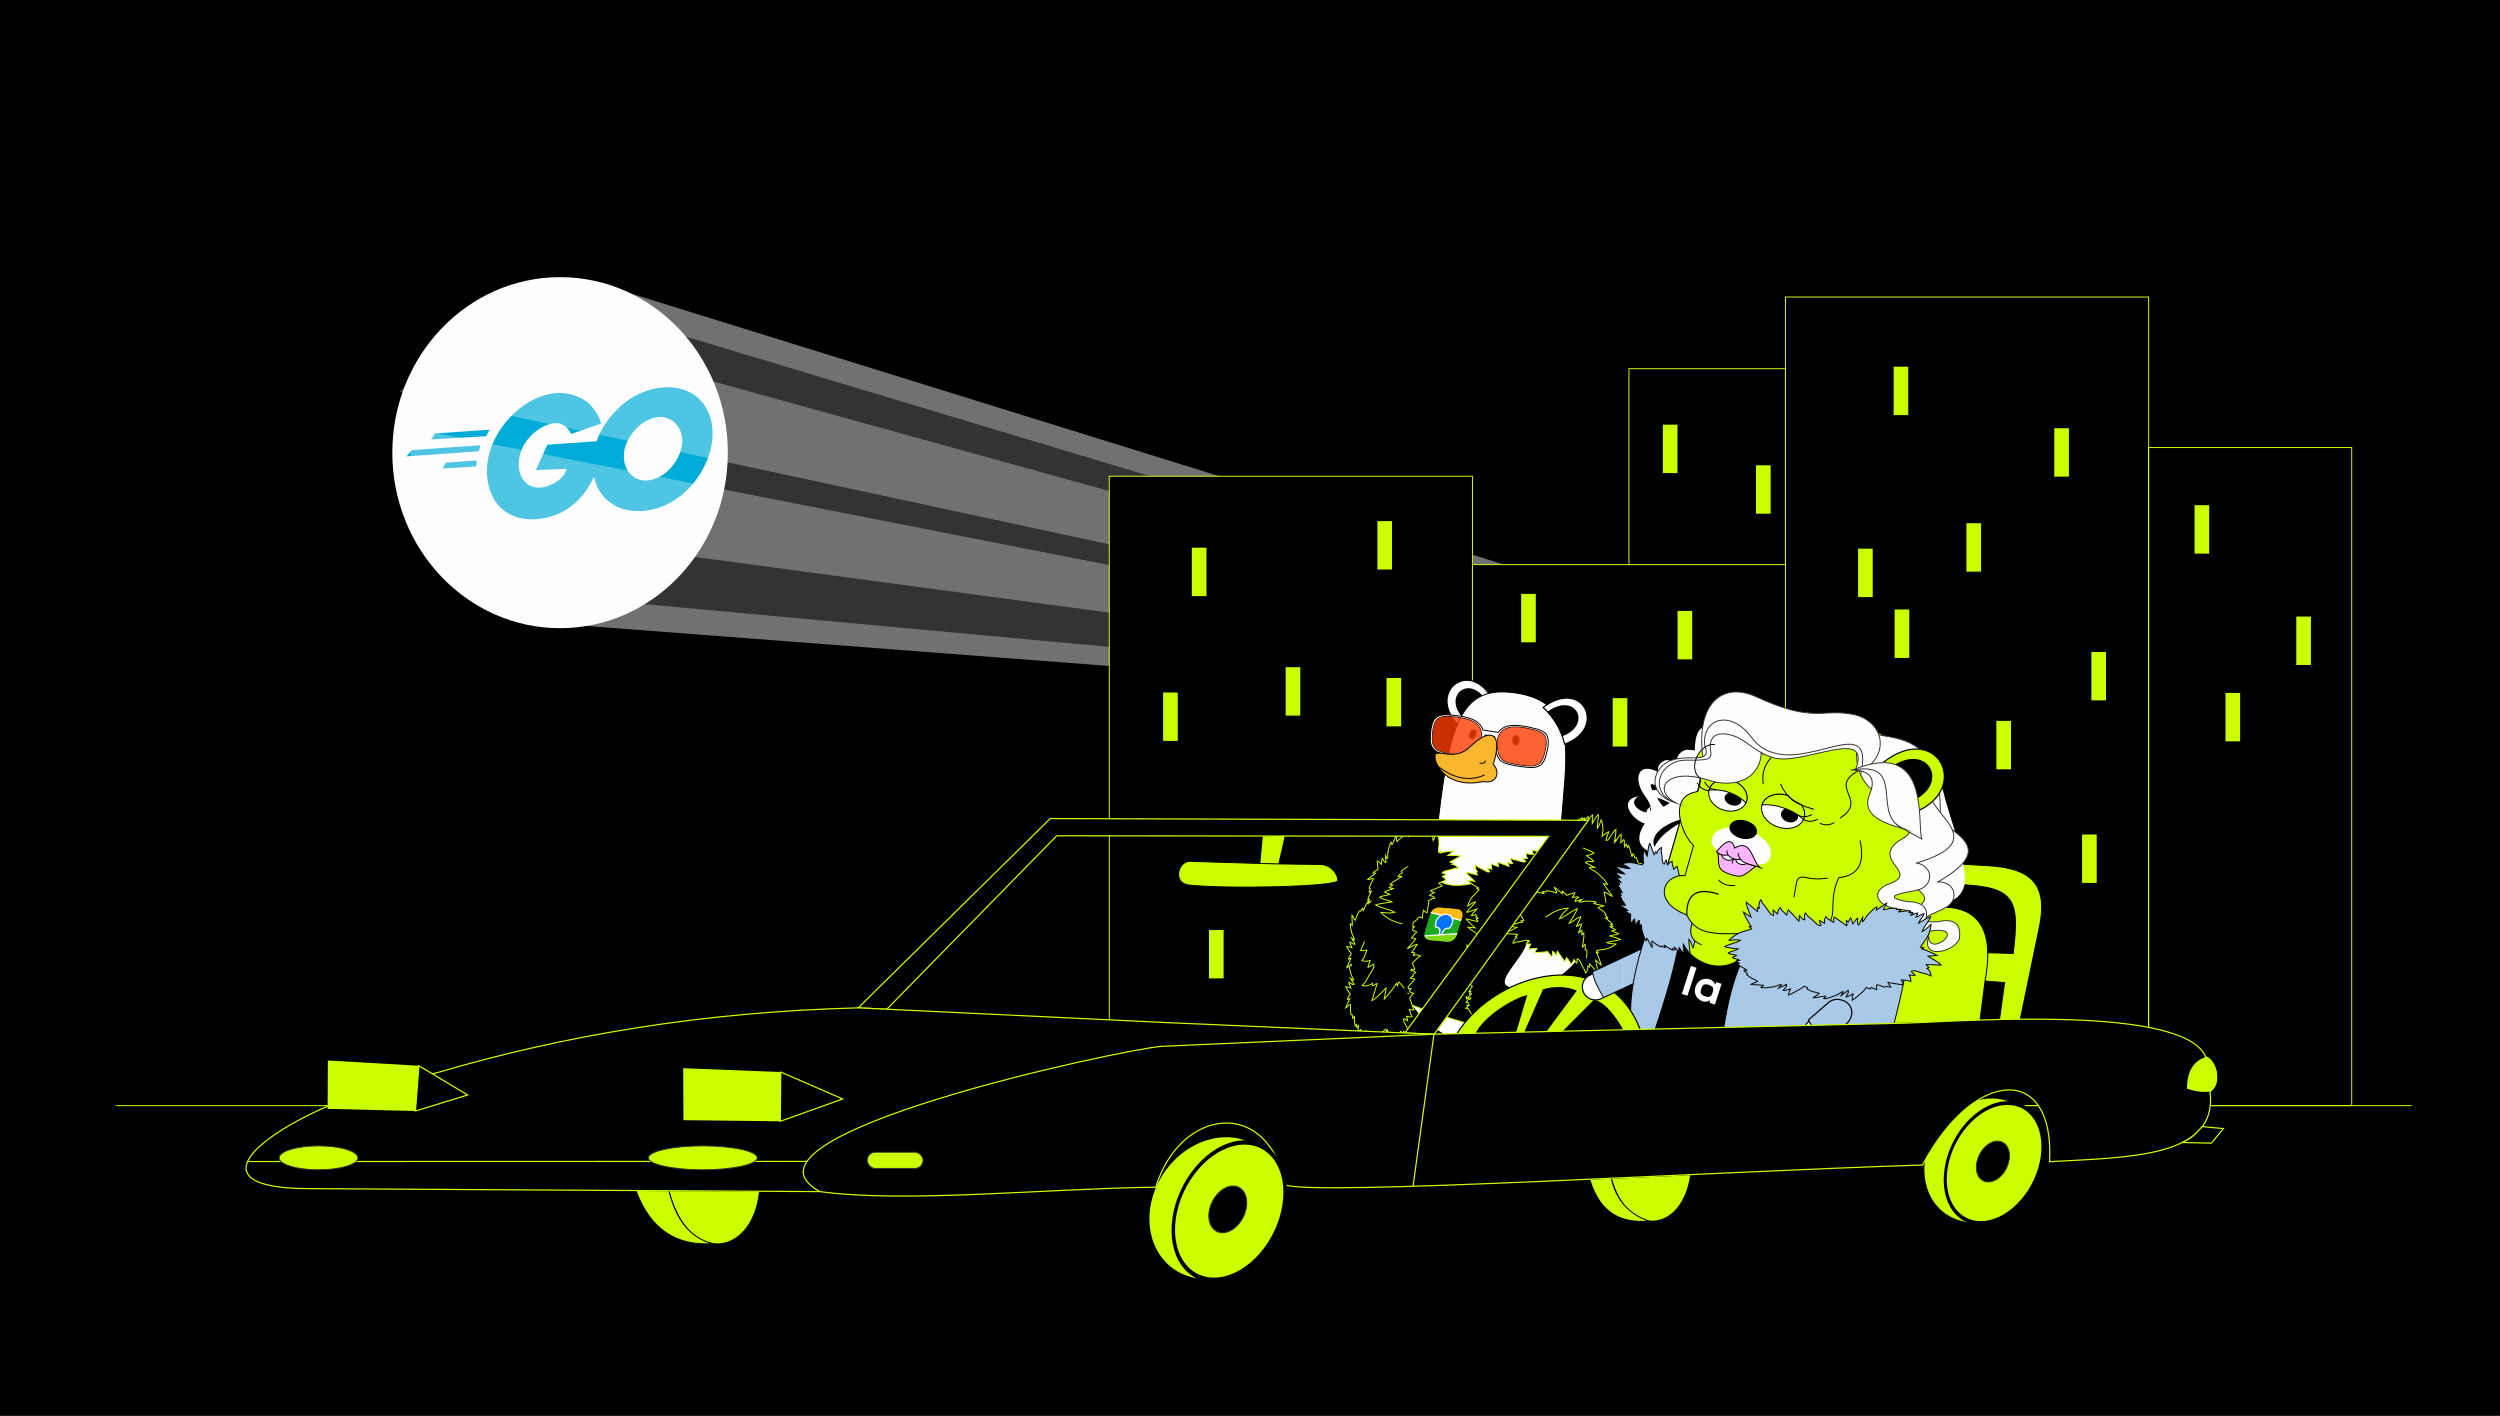 <?xml version="1.0" encoding="UTF-8"?> <svg xmlns="http://www.w3.org/2000/svg" xmlns:xlink="http://www.w3.org/1999/xlink" xmlns:xodm="http://www.corel.com/coreldraw/odm/2003" xml:space="preserve" width="510.772mm" height="289.246mm" version="1.1" style="shape-rendering:geometricPrecision; text-rendering:geometricPrecision; image-rendering:optimizeQuality; fill-rule:evenodd; clip-rule:evenodd" viewBox="0 0 51076.12 28923.97"><rect x="0" y="0" width="51076.12" height="28923.97" fill="#808080" stroke="none"/> <defs> <style type="text/css"> .str1 {stroke:black;stroke-width:25;stroke-miterlimit:22.926} .str6 {stroke:#CBFF00;stroke-width:25;stroke-miterlimit:22.926} .str7 {stroke:#CBFF00;stroke-width:25;stroke-miterlimit:22.926} .str2 {stroke:#373435;stroke-width:20;stroke-miterlimit:22.926} .str0 {stroke:black;stroke-width:20;stroke-miterlimit:22.926} .str4 {stroke:black;stroke-width:20;stroke-miterlimit:22.926} .str5 {stroke:#CBFF00;stroke-width:20;stroke-miterlimit:22.926} .str3 {stroke:#CBFF00;stroke-width:20;stroke-miterlimit:22.926} .fil6 {fill:none} .fil19 {fill:#FEFEFE} .fil5 {fill:#FEFEFE} .fil8 {fill:#FEFEFE} .fil9 {fill:#F9B72F} .fil28 {fill:#F9B72F} .fil0 {fill:black} .fil7 {fill:black} .fil2 {fill:#00ACD7} .fil24 {fill:#7B89B5} .fil18 {fill:#A9C9E8} .fil23 {fill:#A9C9E8} .fil20 {fill:#CBFF00} .fil1 {fill:#CBFF00} .fil22 {fill:#FBB4FF} .fil25 {fill:#FCFF61} .fil17 {fill:#FEFEFE} .fil26 {fill:black;fill-rule:nonzero} .fil27 {fill:black;fill-rule:nonzero} .fil29 {fill:#CBFF00;fill-rule:nonzero} .fil21 {fill:#FEFEFE;fill-rule:nonzero} .fil11 {fill:white;fill-opacity:0} .fil3 {fill:#FEFEFE;fill-opacity:0.2} .fil4 {fill:#FEFEFE;fill-opacity:0.302} .fil10 {fill:#FA3C00;fill-opacity:0.8} .fil16 {fill:#0073FA} .fil14 {fill:#82D714} .fil13 {fill:#FFB919} .fil15 {fill:white} .fil12 {fill:#19AA1E;fill-rule:nonzero} </style> <clipPath id="id0"> <path d="M29426.09 18543.2l28.27 2.07 291.95 25.86c4.46,0.39 7.09,0.62 9.86,1.08 14.26,1.67 28.8,3.79 42.17,7.69 13.78,3.94 25.84,9.41 37.17,17.34 22.1,15.59 36.94,38.73 42.12,66.28 2.66,13.88 2.84,27.76 1.02,42.72 -1.7,14.55 -5.34,29.35 -9.33,43.91 -1.84,6.77 -3.81,13.31 -5.85,20.06l-3.59 11.87 -79.59 263.27c-2.41,7.98 -4.76,15.75 -7.17,23.73 -2.04,6.75 -4.22,13.28 -6.27,20.03 -4.79,14.49 -10.05,29.14 -17.02,43.23 -7.02,14.3 -15.41,27.63 -26.12,40.34 -10.64,12.5 -22.73,23.62 -36.15,32.94 -13.48,9.53 -27.83,17.09 -42.97,22.48 -15.2,5.59 -30.07,8.7 -45.45,10.07 -15.19,1.4 -30.02,0.94 -44.52,0.08l-43.66 -3.41 -276.36 -24.5c-3.24,-0.28 -6.69,-0.58 -9.87,-1.07 -14.25,-1.67 -28.79,-3.79 -42.16,-7.7 -13.78,-3.94 -25.84,-9.41 -37.17,-17.33 -22.1,-15.59 -36.94,-38.74 -42.32,-66.3 -2.67,-13.89 -2.84,-27.76 -1.02,-42.72 1.7,-14.55 5.34,-29.35 9.32,-43.91 2.05,-6.75 3.88,-13.52 5.86,-20.07l3.59 -11.86 79.59 -263.27c2.41,-7.98 4.76,-15.75 7.17,-23.73 2.04,-6.75 4.22,-13.28 6.26,-20.03 4.8,-14.49 10.06,-29.15 17.02,-43.24 7.09,-14.49 15.42,-27.62 26.33,-40.31 21.28,-25.01 49.04,-44.63 79.18,-55.63 15,-5.61 29.87,-8.71 45.25,-10.09 15.12,-1.19 29.95,-0.73 44.46,0.12z"></path> </clipPath> <clipPath id="id1"> <path d="M29426.09 18543.2l28.27 2.07 291.95 25.86c4.46,0.39 7.09,0.62 9.86,1.08 14.26,1.67 28.8,3.79 42.17,7.69 13.78,3.94 25.84,9.41 37.17,17.34 22.1,15.59 36.94,38.73 42.12,66.28 2.66,13.88 2.84,27.76 1.02,42.72 -1.7,14.55 -5.34,29.35 -9.33,43.91 -1.84,6.77 -3.81,13.31 -5.85,20.06l-3.59 11.87 -79.59 263.27c-2.41,7.98 -4.76,15.75 -7.17,23.73 -2.04,6.75 -4.22,13.28 -6.27,20.03 -4.79,14.49 -10.05,29.14 -17.02,43.23 -7.02,14.3 -15.41,27.63 -26.12,40.34 -10.64,12.5 -22.73,23.62 -36.15,32.94 -13.48,9.53 -27.83,17.09 -42.97,22.48 -15.2,5.59 -30.07,8.7 -45.45,10.07 -15.19,1.4 -30.02,0.94 -44.52,0.08l-43.66 -3.41 -276.36 -24.5c-3.24,-0.28 -6.69,-0.58 -9.87,-1.07 -14.25,-1.67 -28.79,-3.79 -42.16,-7.7 -13.78,-3.94 -25.84,-9.41 -37.17,-17.33 -22.1,-15.59 -36.94,-38.74 -42.32,-66.3 -2.67,-13.89 -2.84,-27.76 -1.02,-42.72 1.7,-14.55 5.34,-29.35 9.32,-43.91 2.05,-6.75 3.88,-13.52 5.86,-20.07l3.59 -11.86 79.59 -263.27c2.41,-7.98 4.76,-15.75 7.17,-23.73 2.04,-6.75 4.22,-13.28 6.26,-20.03 4.8,-14.49 10.06,-29.15 17.02,-43.24 7.09,-14.49 15.42,-27.62 26.33,-40.31 21.28,-25.01 49.04,-44.63 79.18,-55.63 15,-5.61 29.87,-8.71 45.25,-10.09 15.12,-1.19 29.95,-0.73 44.46,0.12z"></path> </clipPath> </defs> <g id="Слой_x0020_1">  <g id="_2103600808544"> <rect class="fil0 str0" x="10" y="10" width="51056.12" height="28903.96"></rect> <path class="fil1 str0" d="M15517.34 24337.83c-133.22,1331 -1449.78,1541.84 -1850.96,-10.77l1850.96 10.77z"></path> <path class="fil1 str0" d="M13666.38 24327.07c140.71,579.93 422.85,958.47 891.52,1081.4 -726.83,48.29 -1266.59,-277.68 -1565.5,-1085.32l673.98 3.92z"></path> <path class="fil1 str1" d="M34544.02 23998l-1625.44 74.44c337.55,1244.44 1466.47,1120.85 1625.44,-74.44z"></path> <path class="fil1 str0" d="M32918.59 24072.44c102.74,452.53 366.68,736.12 768.66,875.09 -544.42,44.25 -992.81,-135.5 -1209.81,-855.15l441.15 -19.94z"></path> <polygon class="fil2 str2" points="10002.86,6897.23 8642.85,8210.34 8236.41,9101.38 8252.05,9820.47 9690.22,11149.21 12222.65,11399.32 14161.06,10742.77 14676.92,9554.71 14621.86,8245.53 13801.5,7350.56 "></polygon> <g> <path class="fil3" d="M11027.56 12715.19l5.26 0.4 -5.22 -0.64 -0.04 0.24zm319.35 24.44l21184.51 1621.73 2830.62 -1387.82 -23152.03 -7189.85 -0.02 0.12c912.61,283.41 1722.64,943.75 2187.64,1892.16 871.8,1778.13 200.7,3895.14 -1498.96,4728.46 -497.64,243.98 -1028.25,350.67 -1551.77,335.2z"></path> <polygon class="fil4" points="32531.42,14361.35 11346.91,12739.63 11355.25,12176.06 32940.05,14161.02 "></polygon> <polygon class="fil4" points="12043.8,5736.54 12371.24,6384.34 34954.79,13173.21 35362.05,12973.53 "></polygon> <polygon class="fil4" points="33359.42,13955.4 8745.2,10645.19 8241.94,8717.72 33817.37,13730.88 "></polygon> <polygon class="fil4" points="34119.61,13582.69 8171.16,8007.09 9572,6410.41 34617.02,13338.81 "></polygon> </g> <path class="fil5" d="M11442.66 5662.33c1892.94,0 3427.48,1605.4 3427.48,3585.75 0,1980.35 -1534.54,3585.75 -3427.48,3585.75 -1892.94,0 -3427.48,-1605.4 -3427.48,-3585.75 0,-1980.35 1534.54,-3585.75 3427.48,-3585.75zm-2400.39 3908.99l69.69 -119.44 625.34 -43.42 -7.5 120.57 -687.53 42.29zm-738.48 -246.11l111.88 -130.54 1398.26 -97.09 -30.02 122.13 -1480.12 105.5zm506.34 -346.18l77.37 -122.67 1115.63 -77.47 -70.55 133.12 -1122.45 67.02zm5095.11 233.16c-103.74,304.42 -358.44,582.18 -699.08,605.84 -322.44,3.82 -541.16,-296.8 -431.62,-694.51 103.74,-304.43 375.46,-583.38 699.07,-605.84 322.44,-3.82 557.03,314.26 431.63,694.51zm-42.18 950.33c586.42,-430.82 930.52,-1327.82 508.98,-1911.57 -390.98,-530.15 -1297.14,-411.49 -1807.69,162.68 -144.39,140.07 -294.57,373.41 -376.63,602.03l-1004.88 69.78 -235.72 517.93 629.02 -25.1c-49.16,244.9 -433.14,420.18 -634.05,378.4 -437.03,-62.53 -509.81,-800.54 74.3,-1194.06 317.02,-189.21 517.92,-147.43 654.95,103.14l606.57 -209.32c-8.9,-129.42 -181.17,-358.95 -261.68,-427.66 -970.83,-749.96 -2506.77,768.5 -1950.88,1918.81 150.59,305.34 462.58,469.45 819.09,463.27 866.29,-23.01 1181.76,-732.24 1239.82,-847.73 0,0 0,0 17.03,-1.18 188.54,785.69 1117.15,851.24 1721.77,400.58z"></path> <rect class="fil6 str3" x="33280.25" y="7532.68" width="3197.32" height="15056.16"></rect> <rect class="fil7 str3" x="22663.17" y="9729.32" width="7419.76" height="12859.52"></rect> <rect class="fil6 str3" x="36477.57" y="6068.25" width="7419.76" height="16520.59"></rect> <rect class="fil7 str3" x="30082.93" y="11535.44" width="6394.65" height="11053.4"></rect> <rect class="fil6 str3" x="43897.33" y="9143.55" width="4149.2" height="13445.29"></rect> <line class="fil6 str3" x1="2360.9" y1="22588.84" x2="49271.96" y2="22588.84"></line> <path class="fil1 str4" d="M41271.09 20844.95l379.7 -1835.52c209.77,-918.92 -115.86,-1278.88 -1065.42,-1324.15 -2009.19,-132.29 -3957.28,-60.9 -5935.93,-91.35 -2178.05,27.33 -3103.96,100.83 -3455.01,1430.71l684.91 -182.64c119.94,-456.48 750.34,-678.83 1311.26,-717.48l6761.95 -54.79c1228.56,37.75 1311.1,296.06 1178.31,1409.87l-519.41 -14.28 -56.53 579.09 400.12 29.65 -107.75 780.08 423.79 -9.2z"></path> <path class="fil1 str4" d="M40449.98 20866.82l104.95 -822.4c193.18,-1022.29 -113.15,-1507.39 -866.44,-1511.77 -2971.65,-23.98 -5744.42,20.58 -7809.14,309.35 -1182.62,128.39 -1718.64,1060.75 -2026.94,2276.22l10597.57 -251.4z"></path> <path class="fil7 str5" d="M29982.25 18445.17c13.99,-8.1 27.26,-16.41 45.3,-26.43 30.41,-16.89 50.89,-15.31 76.79,-23.45 -26.03,-32.43 -69.12,-48.09 -104.5,-51.12 1.03,-1.17 2.69,-2.05 2.38,-4.12 -0.27,-2.08 1.88,-3.2 2.48,-4.09 24.2,-34.57 39.85,-25.05 92.51,-51.87 -23.2,-15.89 -71.3,-23.51 -84.67,-40.58 85.3,-28.39 155.07,-63.63 238.51,-94.94 -22.67,-39.33 -40.08,-30.94 -67.71,-57.68 27.5,-12.41 53.9,-23.43 81.1,-36.79 40.57,-19.91 38.68,-9.19 71.16,-17.5 -27.11,-60.09 -45.2,-51.57 -81.82,-82.03l88.28 -43.41c-24.53,-19.38 -55.79,-11.3 -86.32,-24.75 11.87,-42.89 86.91,-52.08 154.76,-68.22 33.13,-7.87 52.22,-16.23 86.19,-26.57 33.23,-10.1 52.89,-4.29 79.93,-6.83 -25.36,-50.59 -88.22,-77.42 -125.2,-77.63 0.7,-1.65 3.26,-2.15 3,-4.5l22.3 -22.39c-38.63,-20.34 -37.37,-0.53 -66.02,-21.81l216.82 -118.03c-38.17,-25.31 -244.47,-9.55 -265.17,-13.01l126.84 -92.6c-38.25,-0.65 -231.89,20.92 -275.23,38.01 5.87,-17.89 -1.37,-0.58 10.04,-20.65 6.8,-11.93 5.94,-3.01 8.33,-13.1l-53.91 22.72c-4.96,-15.56 12.04,-142.56 11.46,-202.02 -0.62,-61.55 -20.07,-153.18 -54.19,-218.43 -14.23,26.48 -14.94,97.62 -67.78,180.29 -16.48,-65.35 13,-233.68 -4.78,-287.19 -18.87,22.31 -44.44,67.41 -60.69,94.94l-56.12 104.56c-9.26,-54.3 12.77,-130.15 -2.75,-183.54 -37.61,28.97 -55.73,87.03 -86.06,119.3 -8.46,-31.05 2.08,-51.89 -5.52,-77.4 -39.21,21.65 -56.78,73.7 -89.96,96.05 2.91,-19.09 14.5,-37.47 10.19,-58.42l-52.33 34.28c0.31,-28.64 8.34,-16.69 8.45,-38.8 -79.75,38.46 -101.7,75.61 -162.27,115.77 -0.47,-31.67 14.79,-25.69 15.5,-50.19 -22.47,1.61 -45.99,25.41 -67.1,37.96l-13.9 -16.11c-0.47,-0.55 -1.48,-2.09 -2.44,-2.92 -103.92,55.28 -98.26,73.86 -170.54,130.71 -14.93,-48.36 2.32,-88.85 -6.75,-126.71 -21.1,25.58 -60.49,142.9 -91.04,191.9l-17.49 -51.1c-27.26,27.92 -46.33,114.54 -57.82,160.8 -7.69,31.04 -11.72,48.7 -13.15,86.84 -1.17,31.13 6.16,62.82 -10.71,88.32l-33.37 -63.78c2.82,39.42 1.34,96.56 7.39,140.85 -9.57,-2.76 -11.1,6.63 -32.17,-15.96 -6.21,-6.64 -5.18,-6.4 -9.64,-13.98 -10.06,-16.95 -19.25,-39.08 -29.58,-57.52 -18,14.78 -16.89,96.24 -20.45,128.02 -18.5,-7.21 -26.06,-30.84 -39.9,-42.03l-43.86 -30.85c-2.67,10.2 -0.93,-4.06 -2.87,13.07l9.78 98.2c4.2,27.29 6.8,47.36 8.6,63 -41.03,21.12 -88.74,48.11 -104.34,72.31l53.72 5.64c-40.95,40.73 -146.53,105.28 -166.76,131.56 38.93,0.38 74.55,-25.46 125.03,-21.69 -39.28,83.14 -58.66,81.76 -89.37,195.4 1.04,0.76 2.77,1.39 3.39,1.71l18.81 9.98c-7.52,23.37 -25.47,51.61 -22.03,73.88 23.71,-6.17 14.48,-19.71 45.46,-26.32 -25.63,68 -56.95,97.68 -76.65,184.02 21.53,-5.05 8.09,-10.21 35.95,-16.9l-21.75 58.65c6.14,-0.13 11.78,-1.49 17.14,-3.54l-22.02 39.26c-12.95,-25.55 -0.31,-18.66 -10.42,-38.32 -52.99,70.93 -55.3,114.02 -90.49,177.61 -15.04,-27.88 1.25,-29.61 -9.42,-51.68 -19.18,11.8 -29.06,43.78 -41.99,64.66l-19.78 -7.87c-0.66,-0.27 -2.27,-1.19 -3.5,-1.47 -66.66,97.02 -53.06,110.89 -90.94,194.69 -35.57,-36.02 -38.97,-79.88 -64.48,-109.29 -6.91,32.44 12.32,154.68 7.84,212.27l-39.11 -37.27c-11.28,37.35 11.79,122.99 22.97,169.33 7.5,31.1 12.08,48.62 28.41,83.11 13.33,28.16 34.48,52.88 31.29,83.29l-59.06 -41.17c20.71,33.67 45.77,85.02 71.6,121.52 -9.77,1.97 -6.78,11.01 -35.91,0.71 -8.57,-3.03 -7.55,-3.3 -15.01,-7.95 -16.75,-10.41 -35.13,-25.79 -52.79,-37.38 -9.15,21.43 29.45,93.17 40.97,123 -19.76,2.15 -37.35,-15.31 -54.81,-18.85l-53.14 -7.12c2.34,10.27 -2.7,-3.17 3.49,12.92l54.01 82.6c16.32,22.26 27.89,38.87 36.71,51.9 -26.64,37.68 -56.51,83.66 -59.17,112.31l50.26 -19.8c-17.53,55.04 -81.37,161.05 -87.17,193.7 20.04,-10.18 35.06,-27.61 53.14,-44.37 2.13,42.08 17.31,99.33 25.74,134.26 7.5,31.08 12.08,48.61 28.41,83.09 13.34,28.17 34.48,52.89 31.29,83.3l-59.05 -41.18c20.7,33.68 45.76,85.04 71.59,121.53 -9.77,1.97 -6.78,11.01 -35.91,0.71 -8.57,-3.03 -7.55,-3.3 -15.01,-7.95 -16.74,-10.4 -35.12,-25.79 -52.79,-37.38 -9.15,21.43 29.45,93.18 40.97,123 -19.75,2.15 -37.36,-15.31 -54.8,-18.85l-53.15 -7.12c2.34,10.27 -2.7,-3.17 3.48,12.91l54.02 82.61c16.32,22.26 27.89,38.88 36.71,51.9 -26.64,37.68 -56.51,83.65 -59.17,112.31l50.27 -19.8c-17.53,55.04 -81.38,161.05 -87.18,193.7 34.71,-17.64 54.37,-57 100.88,-76.97 3.54,91.89 -14.29,99.61 10.94,214.59 1.26,0.2 3.1,-0.04 3.81,-0.04l21.28 0.16c4.11,24.2 1.24,57.54 14.57,75.71 18.18,-16.43 3.74,-24.17 28.18,-44.34 8.65,72.16 -5.42,112.95 16.96,198.62 16.77,-14.42 2.47,-12.79 24.08,-31.58l7.8 62.06c18.75,-10.28 25.24,-31.02 37.89,-45.61 4.49,39.76 -23.78,86.87 -14.87,130.76 24.36,-10.74 33.4,-32.28 62.54,-45.94 -4.93,44 -37.41,95.44 -35.1,142.84 50.72,-22.77 94.22,-88.69 141.58,-116.83l-43.28 110.5c-10.44,30.21 -28.22,78.9 -32.99,107.74 52.28,-21.14 161.4,-152.66 221.85,-182.46 -28.73,93.82 -82.45,140.45 -93.4,168.45 71.79,-16.29 154.19,-60.85 201.48,-100.26 45.66,-38.08 131.38,-133.33 146.45,-139.62l17.63 55.78c6.12,-8.37 -0.1,-1.92 4.57,-14.84 7.89,-21.69 -0.6,-4.96 9.24,-21.03 15.05,44.09 124.09,205.56 149.39,234.28l-11.67 -156.62c16.05,13.53 137.73,180.89 181.75,193.56l-50.59 -241.62c34.76,8.03 18.85,19.91 59.38,36.15l2.61 -31.48c1.95,-1.34 0.68,-3.61 1.48,-5.22 24.12,28.04 85.28,58.54 140.25,45.07 -15.59,-22.24 -32.74,-33.45 -46.58,-65.31 -14.14,-32.58 -20.15,-52.53 -35.62,-82.87 -31.68,-62.13 -73.29,-125.24 -48.32,-162.08 30.04,14.56 44.13,43.59 74.78,49.72l-24.13 -95.37c46.93,8.15 52.15,27.46 115.5,9.17 -14.73,-30.12 -21.67,-21.74 -32.78,-65.55 -7.45,-29.37 -16.17,-56.61 -24.53,-85.6 38.26,3.72 43.16,22.4 87.79,14.2 -29.78,-82.68 -48.08,-157.73 -80.84,-239.73 8.68,-13.65 16.61,-27.15 27.99,-44.37 19.17,-29.01 38.06,-37.07 57.28,-56.25 -18.32,-8.07 -38.37,-10.85 -57.89,-10.05 -11.47,-13.8 -23.29,-24.96 -33.65,-45.14 8.83,-9.4 20.06,-20.78 33.88,-40.15 -13.84,-1.68 -32.18,1.27 -49.55,3.58 -4.59,-11.48 -8.72,-21.99 -13.73,-33.31 47.89,-53.39 87.73,-106.48 137.17,-161.53 -38.26,-24.4 -49.84,-8.93 -86.69,-19.89 8.61,-10.93 17.14,-21.49 25.6,-32.08 8.72,-1.06 18.93,-3.2 31.39,-6.8 -4.33,-8.85 -7.98,-14.36 -11.27,-18.87 3.1,-4.05 6.17,-8.15 9.24,-12.32 26.79,-36.4 30.07,-26.02 55.04,-48.39 -47.22,-37.18 -61.46,-27.24 -98.88,-32.86l-3.78 -12.73 15.55 -21.16c19.85,6.45 30.9,15.58 64.58,9.38 -17.65,-49 -31.27,-95.33 -46.25,-142 11.37,-9.53 23.09,-19.17 34.37,-28.93 25.76,-22.29 38.84,-38.52 64.2,-63.37 24.81,-24.3 44.92,-28.23 67.75,-42.97 -45.86,-33.17 -114.01,-27.94 -146.9,-11.04 -0.15,-1.8 1.89,-3.42 0.58,-5.39l8.67 -27.68c7.31,-5.89 14.64,-11.61 22,-18.97 -20.49,-9.02 -43.13,-11.44 -64.78,-9.62l112.76 -167.55c-32.93,-3.5 -133.95,52.65 -194.91,86.47 -1.65,-0.41 -3.17,-0.91 -4.57,-1.55 62.56,-64.57 108.18,-128.04 167.74,-194.35 -38.26,-24.4 -49.84,-8.94 -86.69,-19.89 18.67,-23.71 36.99,-45.66 54.96,-70.07 26.78,-36.4 30.06,-26.02 55.04,-48.39 -39.37,-31 -55.81,-29.25 -81.87,-31.06 -2.52,-10.88 -4.65,-22.26 -4.61,-36.54l34.29 -46.65c-10.89,-2.07 -20.92,-0.71 -30.83,2.03 1.79,-17.84 3.39,-33.93 3.58,-55.42 0.06,-7.51 0.03,-15.1 -0.03,-22.66 14.57,-12.5 30.2,-25.14 45.06,-38 11.55,-10 20.56,-18.78 29.26,-27.66l1.05 0.87 0.61 -2.57c10.11,-10.38 20.02,-21.02 33.27,-34.01 10.18,-9.96 19.56,-16.5 28.66,-21.76 11.63,9.79 26.76,17.71 58.31,24.06 0.85,-33.52 -9.18,-29.29 1.19,-73.28 6.94,-29.49 11.79,-57.69 17.76,-87.26 32.22,20.97 27.95,39.81 71.32,53.14 11.75,-87.09 30.18,-162.11 38.98,-249.97zm-1606.41 1312c6.46,-4.6 13.46,-8.89 21.22,-12.62 0.3,12.03 0.2,23.03 -0.52,32.34l-20.7 -19.72zm1183.88 581.64c1.69,0.46 3.39,0.9 5.1,1.3 -1.98,0.74 -3.93,1.5 -5.83,2.3 0.28,-1.16 0.98,-2.34 0.73,-3.6zm-782.51 -1871.28c7.83,-4.46 15.4,-9.35 23.5,-12.56 -3.95,10.26 -10.35,19.86 -17.8,29.3 -1.3,-5.76 -3,-11.42 -5.7,-16.74z"></path> <path class="fil8 str1" d="M30511.77 14326.21c-462.92,-909.66 -1373.32,-191.79 -723.34,483.19 187.39,-226.99 425.31,-391.95 723.34,-483.19z"></path> <path class="fil0" d="M30396.45 14370.69c-340.97,-641.07 -958.17,-163.16 -489.81,317.82 131.98,-140.51 281.65,-221.67 489.81,-317.82z"></path> <polygon class="fil9" points="30222.96,21451.01 30103.54,22624.38 28928.66,22441.55 29760.05,22135.32 29743.27,21268.34 "></polygon> <polygon class="fil9" points="31655.64,21589.01 31480.2,22571.89 31883.7,22906.57 30683.95,22716.78 31148.01,22529.54 31233.37,21603.9 "></polygon> <path class="fil5 str4" d="M32941.22 18016.45c-791.6,-246.81 -1114.8,-604.61 -1027.51,-1386.69 87.65,-1215.95 323.98,-2281.83 -941.59,-2471.29 -1071.22,-160.36 -1346.22,504.8 -1587.62,2602.25 -119.57,1235.31 -1917.96,2289.65 -330.2,4040.1 1336.17,1284.57 4529.18,1132.3 5343.67,-1209.04 308.67,-1012.71 90.99,-1642.9 -430.14,-2052.6 -373.54,-147.88 -377.08,508.99 -1026.61,477.28z"></path> <ellipse class="fil7 str2" transform="matrix(1.678 0.639 -0.639 1.678 30089.2 15002.4)" rx="32" ry="49.92"></ellipse> <ellipse class="fil7 str2" transform="matrix(1.792 0.123 -0.123 1.792 30970.1 15125)" rx="33.37" ry="51.3"></ellipse> <path class="fil8 str1" d="M31527.55 14452.49c814.37,-615.3 1318.74,428.63 438.9,751.04 -69.14,-286.1 -210.86,-538.57 -438.9,-751.04z"></path> <path class="fil0" d="M31611.76 14542.95c587.17,-427.16 932.94,272.67 301.3,500.16 -57.17,-184.11 -156.23,-322.58 -301.3,-500.16z"></path> <path class="fil8 str0" d="M30273.76 15178.35c10.65,-26.61 18.72,-51.88 24.53,-75.89l46.33 -85.87 186.64 32.65 19.05 71.27c-3.77,30.51 -4.74,64.15 -2.27,101.28 18.68,140.77 31.54,301.42 185.07,363.31 113.33,48.96 419.64,98.73 590.08,95.53 229.28,-17.23 252.34,-196.18 299.18,-404.74 26.74,-191.39 13.72,-309.32 -211.41,-378.83 -238.11,-63 -469.12,-102.49 -624.68,-58.13 -57.21,18.12 -128.98,53.42 -178.99,125.07l-310.24 -49.13c-25.43,-83.59 -82.78,-139.34 -131.6,-174.25 -134.24,-90.24 -366.15,-124.06 -612.07,-137.71 -235.6,-3.45 -284.41,104.71 -318.11,294.97 -19.89,212.85 -53.23,390.16 159.51,477.38 161.11,55.7 467.81,103.01 590.73,91.45 165.14,-11.42 227,-160.25 288.25,-288.36zm315.55 45.31c-15.99,-240.31 123.97,-322.75 219.71,-353.07 143.46,-40.9 356.5,-4.49 576.08,53.61 207.63,64.1 219.63,172.87 194.98,349.35 -43.2,192.36 -64.48,357.37 -275.91,373.26 -157.18,2.95 -439.67,-42.95 -544.18,-88.1 -141.59,-57.07 -153.44,-205.23 -170.67,-335.05zm-355.39 -56.28c89.45,-223.62 -18.19,-345.26 -99.88,-403.67 -123.8,-83.23 -337.67,-114.42 -564.46,-127 -217.27,-3.18 -262.28,96.56 -293.36,272.02 -18.35,196.29 -49.09,359.81 147.1,440.25 148.58,51.36 431.42,94.99 544.77,84.33 152.3,-10.53 209.34,-147.79 265.83,-265.93z"></path> <path class="fil10" d="M30233.92 15167.38c89.45,-223.62 -18.19,-345.26 -99.88,-403.67 -123.8,-83.23 -337.67,-114.42 -564.46,-127 -217.27,-3.18 -262.28,96.56 -293.36,272.02 -18.35,196.29 -49.09,359.81 147.1,440.25 148.58,51.36 431.42,94.99 544.77,84.33 152.3,-10.53 209.34,-147.79 265.83,-265.93z"></path> <path class="fil10" d="M30589.32 15223.65c-15.99,-240.31 123.97,-322.75 219.71,-353.07 143.46,-40.9 356.5,-4.49 576.08,53.61 207.63,64.1 219.63,172.87 194.98,349.35 -43.2,192.36 -64.48,357.37 -275.91,373.26 -157.18,2.95 -439.67,-42.95 -544.18,-88.1 -141.59,-57.07 -153.44,-205.23 -170.67,-335.05z"></path> <path class="fil7 str5" d="M31944.93 17218.53c-1667.04,954.49 -2803.73,1276.09 -2748.89,175.75 -737.94,1124.46 -1268.42,2225.72 -518.5,3076.18 1230.13,485.25 2784.44,891.52 4228.77,781.06 50.1,-1128.71 -15.19,-2106.36 34.91,-3235.07 -456.63,-136.87 -828.4,-361.72 -996.29,-797.91z"></path> <path class="fil7 str5" d="M31611.19 17333.95c-4.37,-1.98 -8.33,-3.9 -11.74,-5.69l-0.18 0.06c-8.89,-10.67 -14.19,-25.86 -23.16,-34.61l-38.97 -33.08c-3.26,9.9 -0.58,-4.07 -3.64,12.72l1.4 64.73c-10.91,-2.06 -24.34,-4.43 -43.26,-5.27 9.45,20.74 35.57,44.89 45.74,64.61l0.61 10.75c-81.56,-16.26 -154.21,-19.78 -235.87,-33.07 -0.19,44.88 17.91,46.09 27.74,82.52 -28.28,-2.63 -55.01,-5.91 -83.46,-7.59 -42.49,-2.52 -35.88,-10.83 -66.25,-19.42 -6.47,64.95 12.32,66.37 27.66,110.38l-92.44 -5.41c10.77,28.62 40.03,36.79 58.51,63.19 -30.03,31.21 -95.48,2.76 -158.36,-16.21 -30.7,-9.24 -50.22,-11.3 -82.73,-18.84 -31.89,-7.38 -45.14,-21.96 -68.34,-32.89 -2.48,41.06 17.59,80.88 40.3,106.29 -1.47,0.2 -3.17,-0.23 -4.29,1.5 -1.12,1.71 -3.33,1.14 -4.33,1.4 -38.78,9.77 -43.63,-7.53 -97.32,-22.14 6.07,26.96 34.71,64.11 33.18,85.51 -77.41,-34.81 -148.37,-54.38 -226.34,-85.81 -9.18,43.97 8.27,49.16 10.53,87.06 -27.03,-8.8 -52.4,-17.93 -79.82,-25.85 -40.89,-11.8 -32.77,-18.5 -60.66,-33.61 -19.28,62.27 -1.27,67.8 4.88,114.35l-89.03 -25.64c4.78,30.41 31.67,44.89 44.4,74.85 -35.5,24 -93.58,-18.31 -151.06,-50.78 -28.07,-15.86 -46.66,-22.16 -76.89,-36.74 -29.54,-14.27 -39.53,-31.45 -59.99,-47.28 -14.45,54.1 12.28,115.12 37.9,139.49 -1.55,0.76 -3.64,-0.54 -4.95,1.37l-29.75 1.99c13.98,40.36 25.7,24.85 32.13,59.38l-225.91 -54.5c10.5,43.74 164.15,167.15 176.37,183.26l-147.11 -14.44c26.24,25.53 174.74,136.32 215.77,152.03 -15.45,9.43 0.59,1.34 -20.1,8.73 -12.32,4.39 -6.04,-1.65 -14.12,4.25l51.97 18.47c-6.43,14.77 -98.9,97.74 -136.26,142.17 -38.63,46.02 -83.26,126.64 -100.94,197.31 26.72,-10.31 72.39,-62.54 161.67,-89.2 -30.03,59.2 -157.42,164.62 -179.03,215.92 27.31,-4.18 73.75,-20.84 102.54,-30.61l105.46 -40.73c-28.04,46.3 -91.52,88.07 -114.62,137.79 30.27,2.15 62.8,-11.53 93.59,-21.8 2.15,11 5.45,21.64 9.5,31.55 -4.86,5.6 -9.28,11.62 -12.72,19.18 7.6,1.78 15.35,2.3 23.16,2 6.86,11.78 14.62,21.62 22.26,28.55 -1.61,0.76 -3.83,-0.57 -5.19,1.33l-31.23 1.76c15.01,40.52 27.18,25.09 34.22,59.7l-237.78 -56.38c11.38,43.89 173.8,168.69 186.78,184.91l-154.68 -15.64c27.76,25.78 184.68,137.91 227.91,153.96 -16.15,9.31 0.63,1.34 -21.04,8.59 -12.92,4.29 -6.37,-1.71 -14.81,4.13l38.07 13.15c-3.74,11.97 -7.34,23.91 -11.57,36.35 -7.08,6.83 -15.09,14.38 -23.56,22.34 -2.44,-11.82 3.28,-17.62 -5.59,-32.62 -17.95,13.23 -25.04,45.59 -36.06,67.26l-20.16 -6.12c-0.67,-0.21 -2.33,-0.98 -3.58,-1.16 -18.74,32.88 -29.85,56.4 -37.36,76.12 -20.84,26.58 -42.33,60.87 -59.99,97.11 -19.13,-26.98 -28.25,-56.02 -48.86,-76.09 -2.98,23.56 11.42,92.3 19.76,150.18 -1.01,3.48 -1.96,6.96 -2.84,10.41 1.31,-0.47 2.66,-1.04 4.06,-1.69 2.55,18.81 4.29,36.1 4.38,49.83l-41.67 -33.51c-5.23,24.61 5.63,68.27 17.94,108.08 -0.7,1.37 -1.37,2.72 -1.93,4.02l3.04 -0.45c6.25,19.96 12.76,38.76 17.66,53.48 9.98,30.03 15.95,46.95 34.92,79.61 15.5,26.67 38.41,49.3 37.78,79.56l-61.67 -35.71c23.23,31.5 52.21,80.07 80.71,113.93 -9.46,2.75 -5.77,11.42 -35.36,3.68 -8.71,-2.28 -7.72,-2.63 -15.46,-6.6 -17.38,-8.87 -36.8,-22.52 -55.18,-32.48 -7.24,21.89 36.79,89.46 50.62,117.92 -19.3,3.76 -38.11,-12.01 -55.62,-14.05l-53.01 -2.6c3.17,9.93 -2.93,-2.91 4.52,12.45l60.12 76.99c68.41,78.5 62.08,81.93 98.71,112.8 -23.5,30.99 -46.48,59.48 -68.63,112.81 21.85,-1.34 9.6,-8.61 37.9,-10.49l-31.01 53.6c12.8,1.91 24.32,-2.02 35.62,-6.24 -1.49,7.56 -2.62,14.5 -3.49,21.03 -22.96,20.03 -51.54,38.29 -64.95,66.12 21.08,5.03 38.37,-1.9 61.18,-0.81 -0.21,5.26 -0.47,10.8 -0.85,16.7 -9.31,7.27 -19.7,14.16 -30.29,21.12 -25.8,-22.81 -40.98,-50.5 -66.14,-66.31 1.4,16.37 15.48,52.16 30.74,90.81 -12.05,9.33 -22.92,19.5 -31.01,31.31 13.74,3.18 28.81,3.83 44.52,3.16 8.45,21.97 16.2,43.3 21.19,61.03l-9.31 6.2 -35.29 -17.76c0.01,10.05 3.18,22.53 8.28,36.22 -15,10.55 -29.08,21.19 -38.61,30.2 12.59,3.41 31.22,3.94 53.22,2.9 15.23,30.7 34.75,62.49 47.68,84.45 16.04,27.25 25.45,42.52 50.84,70.48 20.74,22.82 47.87,40.17 53.63,69.86l-67.79 -21.96c29.34,25.93 67.84,67.33 102.83,94.44 -8.66,4.69 -3.25,12.39 -33.84,11.03 -8.96,-0.38 -8.06,-0.97 -16.46,-3.2 -18.87,-5.03 -40.72,-14.31 -60.76,-20.15 -2.52,22.88 54.74,79.73 74.24,104.61 -18.08,7.78 -39.79,-3.71 -57.33,-2.03l-52.36 8.58c5.16,9.06 -3.49,-2.25 7.01,11.2l74.95 62.66c106.94,80.07 67.69,65.15 170.7,114.71 -4.9,21.99 -10.76,50.31 -11.21,70.28l26.77 8.94 -18.01 95.88c22.26,-1.23 38.82,-8.24 55.42,-16.41 9.88,3.23 19.08,6.04 27.8,8.49 -0.65,8.41 -1.57,17.61 -2.71,27.1 -1.49,4.13 -2.47,7.88 -2.83,11.17l1.49 -0.6c-4.08,30.87 -10.06,63.18 -15.72,81.85 0.75,1.39 1,3.21 3.04,3.63 2.03,0.43 2.37,2.8 2.99,3.69 24.11,34.09 10.04,45.46 17.4,103.52 22.57,-16.34 45.75,-58.59 66.11,-65.37 -2.02,88.96 7.55,165.75 8.84,253.94 44.22,-8 42.22,-26.98 76.35,-43.84 2.4,29.79 3.86,58.07 7.22,87.86 5,44.48 -4.36,39.14 -7.48,72.17 65.08,-5.19 63.17,-24.91 103.8,-48.84l10.95 96.74c26.27,-16.39 29.15,-48.2 51.9,-72.18 24.44,17.24 24.69,56.41 19.95,101.25 -35.2,43.85 -64.69,85.94 -67.07,107.96l57.3 -22.79c-1.54,23.24 -0.94,41.94 -2.28,69.73 -1.67,34.39 -13.69,50.77 -20.37,76.81 55.65,-6.74 101.65,-56.35 114.17,-90.74 1.32,1.19 0.92,3.74 3.15,4.3l13.44 28.22c31.89,-29.19 12.98,-34.6 42.38,-54.2l37.59 241.43c23.68,-17.65 54.94,-107.69 76.65,-173.29 3.24,-2.47 6.72,-4.95 10.49,-7.43 9.76,-6.42 18.53,-11.92 26.79,-17.03l30.69 104.12c7.42,-19.7 24.51,-86.49 37.97,-149.83 65.38,-49.57 129.54,-108.41 177.13,-86.95 -11.03,38.56 -42.49,61.18 -43.43,98.75l107.86 -48.22c0.04,57.22 -21.75,67.39 12.96,138.61 32.59,-23.63 21.25,-30.11 70.83,-52.32 33.19,-14.86 63.65,-30.76 96.27,-46.62 3.42,46.07 -17.65,55.67 1.25,106.83 92.99,-53.04 179.13,-90.38 270.87,-147.34 5.47,25.45 -24.4,75.73 -27.55,109.39 65.21,-28.1 68.42,-49.83 118.92,-45.65 1.31,0.1 3.99,-1 5.69,0.86 1.7,1.86 3.76,1.01 5.68,0.94 22.89,-24.88 74.42,-67.6 112.72,-94.36 7.94,7.6 16.55,15.5 26.02,23.82 1.69,22.4 4.58,44.02 17.03,68.04l89.1 -77.94 25.85 22.46c20.58,-12.78 46.58,-36.37 66.54,-55.05 115.32,77.11 75.51,45.29 225.14,107.69l111.7 39.69c20.54,2.7 3.39,0.61 16.04,0.43l-23.32 -60.03c-9.06,-19.36 -34.45,-34.97 -37.47,-58.65 38.03,5.03 132.75,29.83 155.1,13.09 -18.44,-17.36 -41.62,-34.48 -58.52,-51.1 -7.51,-7.4 -7.57,-6.09 -13.48,-15.21 -20.29,-31.14 -8.9,-30.23 -9.35,-42.18 49.92,19.86 116.92,34.57 162.12,49.25l-64.75 -57.33c34.58,-12.28 69.44,5.39 106.08,12.99 44.88,9.29 66.64,9.71 105.02,9.68 57.25,-0.05 163.8,2.7 204.22,-21.06l-54.59 -35.11c65.95,-21.48 214.15,-33.59 250.07,-50.86 -41.57,-21.47 -93.73,-13.04 -145.86,-44.37 87.18,-67.89 107.16,-55.92 201.62,-161.2 -0.67,-1.35 -2.21,-2.99 -2.7,-3.67l-14.79 -20.87c16.11,-16.3 40.55,-32.39 54.56,-50.8 104.02,40.71 71.95,22.06 222.27,50l117.55 15.37c20.64,-1.68 3.46,-0.13 15.79,-2.96l-35.4 -53.8c-12.94,-17.03 -41.01,-26.98 -48.98,-49.47 38.28,-3.09 136.05,1.27 154.46,-19.8 -21.74,-13.07 -47.99,-24.95 -67.96,-37.65 -8.94,-5.64 -8.69,-4.4 -16.44,-12.09 -26.34,-26.15 -14.99,-27.63 -17.95,-39.23 52.96,8.92 121.59,9.26 168.83,14.1l-75.34 -42.43c31.23,-19.31 69.02,-9.32 106.45,-9.56 45.83,-0.32 67.18,-4.51 104.74,-12.6 55.96,-12.04 160.69,-31.77 195.21,-63.44l-60.7 -22.9c59.97,-34.87 202.29,-77.81 233.78,-102.2 -45.12,-12.27 -94.37,6.93 -151.89,-12.79 70.93,-84.69 93.04,-77.19 163.27,-199.92 -0.96,-1.18 -2.78,-2.45 -3.41,-3.02l-18.84 -17.31c15.86,-24.87 45.31,-52.23 48.08,-79.15 -29.44,-0.04 -22.82,18.5 -60.84,16.76 50.47,-71.24 95.89,-96.22 145.03,-190.55 -26.56,-0.68 -12.51,9.41 -46.91,8.71l43.1 -61.56c-24.99,-5.95 -47.5,7.28 -70.52,10.08 28.07,-39.02 91.21,-58.19 118.67,-104.45 -30.35,-10.09 -55.77,1.81 -92.73,-9.5 39.87,-35.23 110.25,-54.84 146.41,-98.91 -63.52,-20.61 -155.4,3.02 -220.26,-10.11l70.44 -35.05c31.27,2.45 56.31,3.73 68.39,3.34l-31 -21.94 19.8 -9.85c33.65,-18.49 88.74,-47.52 116.25,-69.35 -14.47,-5.31 -36.18,-7.89 -61.97,-8.99 54.45,-1.92 103.42,-6.98 121.22,-19.17l-262.51 -137.94c34.04,-26.07 32.87,-2.24 78.91,-27.36l-27.17 -26.5c0.27,-2.82 -2.82,-3.37 -3.7,-5.35 44.44,-0.9 119.45,-34.23 149.03,-95.45 -32.54,-2.57 -56.04,4.76 -96.13,-6.79 -40.99,-11.82 -64.07,-21.52 -104,-30.4 -63.96,-14.21 -133.13,-23.26 -167.42,-51.07 6.36,-6.5 12.03,-13.56 16.68,-21.4 -12.32,-4.1 -23.83,-4.57 -35.62,-4.44 -0.26,-0.76 -0.5,-1.51 -0.73,-2.28 36.45,-16.69 74.13,-7.54 103.25,-31.24l-63.36 -30.01c19.18,-11.53 36.94,-24.36 50.15,-40.45 -16.13,-5.23 -34.09,-7.61 -52.98,-8.46 20.15,-12.73 36.26,-25.62 56.22,-71.64 -32.4,-7.78 -36.31,-0.35 -64.47,-10.67 30.31,-16.65 64.86,-36.32 84.84,-52.18 -36.15,-13.26 -117.4,-9.57 -195.09,-7.99 27.69,-22.94 47.2,-19.11 71.18,-62.15 -10.79,-3.87 -21.38,-7.79 -31.83,-11.75 12.49,-2.77 22.67,-5.52 30.06,-9.19 -68.56,-38.59 -162.59,-64.02 -234.53,-71.31 -16.86,-6.07 -34.08,-11.95 -51.86,-17.58 15.76,-20.74 73.41,-30.74 100.98,-50.24 -63.71,-31.28 -82.35,-19.56 -112.02,-60.65 -0.75,-1.07 -3.34,-2.38 -3.05,-4.87 0.32,-2.5 -1.68,-3.51 -2.94,-4.93 42.45,-4.25 93.93,-23.83 124.61,-63.24 -31.26,-9.31 -55.82,-7.05 -92.64,-26.81 -37.53,-20.13 -58.08,-34.46 -95.23,-51.53 -32.64,-14.99 -67.15,-28.78 -96.23,-43.85 2.18,-19.74 3.48,-35.27 3.6,-44.04l-24.95 32.04c-27.67,-17.05 -46.91,-36.32 -48.72,-60.86 39.14,-8.69 74.04,8.18 107.52,-8.92l-93.81 -71.82c50.29,-27.31 69.6,-13 115.66,-77.46 -36.31,-17.4 -36.6,-4.34 -79.75,-37.32 -28.88,-22.1 -57.39,-41.3 -86.9,-62.39 38.88,-24.97 57.37,-11.05 93.33,-52.04 -89.74,-55.69 -162.87,-112.8 -254.88,-165.71l9.24 -9.27c25.72,-9.51 70.45,-9.79 96.3,-20.83 -18.98,-14.93 -33.89,-23.92 -46.11,-31.11l53.48 -57.73c10.58,-17.82 1.92,-2.88 6.73,-14.58l-64.35 -2.26c-15.73,0.5 -33.09,9.93 -50.29,12.26l-0.14 -0.2c-4.73,-1.2 -10.11,-2.74 -15.93,-4.58 21.63,-34.75 77.25,-107.39 70.93,-133.55 -23.23,10.1 -48.12,24.64 -70.06,33.6 -9.76,3.98 -8.58,4.54 -19.3,6.41 -36.61,6.33 -31.29,-3.76 -42.44,-8.07 37.95,-38.04 77.92,-93.8 109.24,-129.51l-78.22 36.85c2.36,-36.62 32.35,-61.68 53.79,-92.34 26.27,-37.56 35.23,-57.4 50.36,-92.68 22.55,-52.62 67.14,-149.43 61.26,-195.94l-53.81 36.28c6.28,-69.04 53.66,-210 51.97,-249.82 -36.14,29.72 -48.98,80.97 -98.36,116.49 -27.95,-106.9 -9.08,-120.51 -68.52,-248.85 -1.51,0.08 -3.62,0.85 -4.43,1.03l-25.01 5.34c-11.09,-27.32 -16.38,-67.2 -36.74,-84.99 -17.05,23.93 1.89,29.32 -21.49,59.3 -28.89,-82.36 -23.01,-133.88 -71.48,-228.58 -15.9,21.27 0.43,15.68 -20.06,43.33l-25.27 -70.77c-19.28,16.92 -21.49,42.94 -32.57,63.34 -15.55,-45.44 5.32,-108.06 -16.49,-157.27 -25.79,18.91 -30.8,46.54 -61.45,70.15 -5.66,-52.92 19.12,-121.67 4.12,-176.65 -53.56,39.83 -87.5,128.47 -135.73,173.74l6.76 -43.2 27.52 -18.32c-5.28,-0.43 -13.79,-0.59 -24.56,-0.5l12.33 -78.78c4.44,-38.13 12.64,-99.88 10.76,-134.93 -43.48,29.86 -109.94,147.02 -167.07,221.4 -14.01,1.25 -27.48,2.64 -39.77,4.13 16.54,-89.84 55.01,-145.02 59.84,-175.81 -46.56,22.01 -94.86,56.15 -136.02,92.38 6.43,-41.12 13.98,-88.52 15.89,-118.65 3.84,-60.79 -7.87,-152.37 -35.18,-218.84 -15.3,25.33 -21.04,95.47 -76.66,173.9 -10.77,-65.52 29.03,-229.83 16.17,-283.72 -19.33,20.87 -46.62,63.85 -63.84,90.05l-60.25 99.78c-4.8,-54.13 21.36,-127.69 10.62,-181.28 -37.4,26.31 -58.59,82.54 -89.43,112.56 -5.73,-31.17 5.69,-51.1 0.38,-76.74 -38.4,19.05 -58.7,69.36 -91.46,89.41 4.1,-18.68 16.34,-36.12 13.81,-57.03l-51.65 30.68c2.35,-28.25 9.03,-16.01 10.76,-37.82 -77.71,33.19 -101.05,68.52 -160.83,104.49 1.85,-31.26 15.78,-24.47 18.21,-48.56 -21.21,0.2 -45.05,22.28 -65.78,33.42l-11.91 -16.75c-0.38,-0.56 -1.21,-2.16 -2.07,-3.03 -101.64,48.34 -97.64,66.96 -169.64,118.76 -10.54,-48.65 8.58,-87.55 2.8,-125.48 -21.69,23.97 -67.16,137.42 -99.37,183.92l-12.74 -51.49c-27.63,25.9 -51.78,110.28 -65.9,155.24 -9.46,30.15 -14.5,47.34 -18.62,84.89 -3.35,30.65 1.24,62.37 -16.41,86.51l-26.78 -64.95c-0.17,39.1 -5.7,95.36 -3.18,139.45 -8.79,-3.27 -10.91,5.88 -29.13,-17.71 -5.32,-6.89 -4.34,-6.61 -8.01,-14.33 -8.23,-17.35 -15.27,-39.77 -23.66,-58.54 -17.31,12.96 -22.42,88.15 -27.79,121.45zm2817.99 2943.6c-26.31,0.59 -52.52,1.07 -76.77,0.69l-0.36 -0.26c7.85,-1.43 38.06,-0.87 77.13,-0.43z"></path> <path class="fil7 str5" d="M29192.67 18398.22c13.99,-8.1 27.26,-16.42 45.31,-26.43 30.4,-16.89 50.88,-15.32 76.78,-23.45 -26.03,-32.44 -69.12,-48.09 -104.5,-51.12 1.03,-1.17 2.69,-2.05 2.39,-4.13 -0.28,-2.07 1.87,-3.19 2.47,-4.09 24.2,-34.57 39.85,-25.04 92.51,-51.86 -23.2,-15.89 -71.3,-23.51 -84.67,-40.59 85.3,-28.38 155.07,-63.62 238.51,-94.94 -22.67,-39.32 -40.08,-30.94 -67.71,-57.67 27.5,-12.41 53.9,-23.43 81.1,-36.79 40.57,-19.92 38.68,-9.2 71.17,-17.5 -27.12,-60.1 -45.21,-51.58 -81.83,-82.04l88.28 -43.41c-24.53,-19.38 -55.79,-11.29 -86.32,-24.75 11.87,-42.88 86.91,-52.08 154.76,-68.21 33.14,-7.87 52.22,-16.23 86.19,-26.57 33.23,-10.11 52.89,-4.29 79.93,-6.84 -25.36,-50.58 -88.22,-77.41 -125.2,-77.62 0.7,-1.66 3.26,-2.15 3.01,-4.5l22.29 -22.39c-38.63,-20.34 -37.37,-0.53 -66.02,-21.81l216.82 -118.03c-38.17,-25.32 -244.47,-9.56 -265.17,-13.01l126.84 -92.6c-38.25,-0.65 -231.89,20.91 -275.23,38.01 5.87,-17.89 -1.37,-0.59 10.04,-20.66 6.8,-11.93 5.94,-3 8.33,-13.09l-53.91 22.72c-4.96,-15.56 12.04,-142.57 11.46,-202.03 -0.62,-61.54 -20.07,-153.18 -54.19,-218.42 -14.23,26.48 -14.94,97.62 -67.78,180.29 -16.48,-65.35 13,-233.68 -4.78,-287.19 -18.87,22.31 -44.44,67.41 -60.69,94.94l-56.12 104.56c-9.26,-54.3 12.77,-130.16 -2.74,-183.54 -37.62,28.96 -55.74,87.03 -86.07,119.3 -8.46,-31.05 2.08,-51.89 -5.52,-77.41 -39.21,21.65 -56.78,73.71 -89.96,96.06 2.92,-19.09 14.5,-37.48 10.19,-58.42l-52.33 34.27c0.31,-28.64 8.34,-16.68 8.45,-38.79 -79.75,38.46 -101.7,75.61 -162.27,115.76 -0.46,-31.67 14.79,-25.69 15.5,-50.19 -22.47,1.62 -45.99,25.42 -67.1,37.97l-13.9 -16.11c-0.47,-0.55 -1.48,-2.09 -2.43,-2.93 -103.93,55.29 -98.27,73.87 -170.55,130.72 -14.92,-48.37 2.32,-88.85 -6.75,-126.71 -21.1,25.58 -60.49,142.89 -91.04,191.9l-17.49 -51.11c-27.26,27.92 -46.33,114.55 -57.82,160.81 -7.69,31.04 -11.72,48.69 -13.15,86.83 -1.17,31.14 6.16,62.83 -10.71,88.33l-33.37 -63.79c2.82,39.43 1.34,96.56 7.4,140.86 -9.58,-2.76 -11.11,6.63 -32.18,-15.96 -6.2,-6.64 -5.18,-6.41 -9.64,-13.98 -10.06,-16.95 -19.25,-39.09 -29.58,-57.52 -18,14.78 -16.89,96.24 -20.45,128.01 -18.5,-7.21 -26.05,-30.83 -39.89,-42.02l-43.87 -30.85c-2.67,10.19 -0.93,-4.06 -2.87,13.06l9.78 98.21c4.2,27.29 6.8,47.36 8.6,63 -41.03,21.12 -88.74,48.11 -104.34,72.3l53.72 5.64c-40.95,40.73 -146.53,105.28 -166.75,131.57 38.92,0.37 74.54,-25.46 125.02,-21.7 -39.28,83.15 -58.66,81.76 -89.37,195.41 1.04,0.76 2.77,1.39 3.39,1.71l18.81 9.98c-7.52,23.36 -25.47,51.61 -22.03,73.87 23.71,-6.17 14.48,-19.7 45.46,-26.31 -25.63,68 -56.95,97.68 -76.65,184.02 21.53,-5.05 8.09,-10.21 35.95,-16.91l-21.75 58.66c6.15,-0.13 11.78,-1.5 17.14,-3.54l-22.02 39.26c-12.94,-25.55 -0.31,-18.66 -10.42,-38.33 -52.99,70.94 -55.3,114.03 -90.49,177.62 -15.04,-27.89 1.25,-29.62 -9.42,-51.68 -19.18,11.8 -29.06,43.77 -41.99,64.65l-19.78 -7.87c-0.66,-0.27 -2.27,-1.18 -3.49,-1.46 -66.67,97.02 -53.07,110.88 -90.94,194.69 -35.58,-36.02 -38.98,-79.89 -64.49,-109.29 -6.91,32.43 12.32,154.68 7.85,212.26l-39.11 -37.26c-11.29,37.35 11.78,122.99 22.96,169.33 7.5,31.09 12.08,48.62 28.41,83.11 13.34,28.15 34.48,52.88 31.29,83.29l-59.06 -41.18c20.71,33.68 45.77,85.03 71.6,121.53 -9.77,1.97 -6.78,11.01 -35.91,0.71 -8.57,-3.03 -7.55,-3.3 -15.01,-7.96 -16.75,-10.4 -35.13,-25.79 -52.79,-37.37 -9.15,21.42 29.45,93.17 40.97,123 -19.76,2.15 -37.35,-15.32 -54.81,-18.85l-53.14 -7.13c2.34,10.28 -2.7,-3.16 3.49,12.93l54.01 82.6c16.32,22.26 27.89,38.87 36.71,51.9 -26.64,37.68 -56.51,83.65 -59.17,112.3l50.26 -19.79c-17.52,55.03 -81.37,161.04 -87.17,193.7 20.04,-10.18 35.06,-27.62 53.14,-44.37 2.13,42.08 17.31,99.33 25.74,134.26 7.5,31.08 12.08,48.61 28.41,83.09 13.34,28.16 34.48,52.88 31.29,83.3l-59.05 -41.18c20.7,33.68 45.76,85.04 71.59,121.53 -9.77,1.97 -6.78,11.01 -35.91,0.7 -8.57,-3.03 -7.55,-3.29 -15.01,-7.95 -16.74,-10.39 -35.12,-25.79 -52.79,-37.37 -9.14,21.42 29.45,93.17 40.97,123 -19.75,2.15 -37.36,-15.32 -54.8,-18.85l-53.15 -7.12c2.34,10.27 -2.7,-3.17 3.49,12.91l54.01 82.6c16.32,22.27 27.89,38.88 36.72,51.91 -26.65,37.68 -56.51,83.65 -59.18,112.3l50.27 -19.79c-17.53,55.03 -81.37,161.04 -87.18,193.69 34.71,-17.63 54.37,-57 100.88,-76.96 3.54,91.88 -14.29,99.61 10.94,214.59 1.26,0.19 3.1,-0.04 3.81,-0.04l21.28 0.16c4.12,24.2 1.24,57.54 14.57,75.71 18.18,-16.43 3.74,-24.18 28.18,-44.34 8.65,72.16 -5.42,112.95 16.96,198.62 16.77,-14.42 2.47,-12.79 24.08,-31.58l7.8 62.06c18.75,-10.28 25.24,-31.02 37.9,-45.61 4.48,39.76 -23.79,86.87 -14.88,130.76 24.36,-10.74 33.41,-32.28 62.54,-45.95 -4.93,44.01 -37.41,95.44 -35.1,142.85 50.72,-22.78 94.22,-88.7 141.58,-116.83l-43.28 110.49c-10.44,30.21 -28.22,78.91 -32.99,107.75 52.28,-21.14 161.4,-152.66 221.85,-182.47 -28.73,93.83 -82.45,140.46 -93.4,168.45 71.79,-16.29 154.19,-60.84 201.48,-100.25 45.66,-38.08 131.38,-133.33 146.45,-139.62l17.63 55.78c6.12,-8.37 -0.1,-1.92 4.57,-14.84 7.89,-21.69 -0.6,-4.97 9.24,-21.03 15.05,44.09 124.09,205.56 149.39,234.28l-11.67 -156.62c16.05,13.53 137.74,180.89 181.75,193.55l-50.59 -241.62c34.76,8.04 18.85,19.91 59.39,36.15l2.6 -31.48c1.95,-1.33 0.68,-3.61 1.48,-5.21 24.12,28.04 85.28,58.53 140.25,45.07 -15.59,-22.25 -32.74,-33.46 -46.58,-65.31 -14.14,-32.58 -20.15,-52.53 -35.62,-82.88 -31.68,-62.12 -73.29,-125.23 -48.32,-162.07 30.04,14.55 44.13,43.59 74.78,49.72l-24.13 -95.37c46.93,8.15 52.15,27.45 115.5,9.17 -14.73,-30.12 -21.67,-21.74 -32.77,-65.55 -7.46,-29.38 -16.18,-56.61 -24.54,-85.6 38.26,3.71 43.16,22.4 87.8,14.2 -29.79,-82.68 -48.09,-157.73 -80.85,-239.74 8.68,-13.64 16.62,-27.14 27.99,-44.36 19.17,-29.02 38.06,-37.08 57.28,-56.25 -18.32,-8.07 -38.37,-10.85 -57.89,-10.05 -11.47,-13.8 -23.29,-24.96 -33.65,-45.14 8.83,-9.4 20.06,-20.78 33.88,-40.16 -13.84,-1.68 -32.18,1.28 -49.55,3.58 -4.59,-11.47 -8.72,-21.98 -13.73,-33.3 47.89,-53.39 87.73,-106.49 137.17,-161.53 -38.26,-24.41 -49.84,-8.93 -86.69,-19.9 8.61,-10.92 17.14,-21.48 25.6,-32.08 8.72,-1.05 18.93,-3.2 31.39,-6.79 -4.33,-8.85 -7.98,-14.37 -11.27,-18.87 3.1,-4.05 6.17,-8.15 9.24,-12.32 26.79,-36.4 30.07,-26.03 55.05,-48.39 -47.23,-37.18 -61.47,-27.24 -98.89,-32.86l-3.78 -12.73 15.55 -21.16c19.85,6.44 30.9,15.57 64.58,9.38 -17.65,-49 -31.27,-95.33 -46.25,-142 11.37,-9.54 23.09,-19.17 34.37,-28.94 25.76,-22.28 38.84,-38.51 64.2,-63.36 24.82,-24.31 44.92,-28.23 67.75,-42.98 -45.86,-33.16 -114,-27.93 -146.9,-11.04 -0.15,-1.8 1.89,-3.41 0.58,-5.38l8.67 -27.68c7.31,-5.89 14.64,-11.61 22,-18.97 -20.49,-9.02 -43.13,-11.44 -64.78,-9.62l112.76 -167.56c-32.93,-3.49 -133.95,52.66 -194.91,86.47 -1.65,-0.4 -3.17,-0.91 -4.57,-1.54 62.56,-64.58 108.19,-128.04 167.74,-194.35 -38.26,-24.41 -49.84,-8.94 -86.69,-19.89 18.67,-23.71 36.99,-45.67 54.96,-70.07 26.79,-36.4 30.06,-26.02 55.04,-48.39 -39.37,-31 -55.81,-29.25 -81.87,-31.06 -2.52,-10.88 -4.65,-22.26 -4.61,-36.54l34.29 -46.65c-10.89,-2.08 -20.92,-0.72 -30.83,2.02 1.79,-17.84 3.39,-33.92 3.58,-55.41 0.06,-7.52 0.03,-15.1 -0.03,-22.67 14.57,-12.49 30.2,-25.13 45.06,-38 11.55,-9.99 20.56,-18.77 29.26,-27.65l1.05 0.87 0.61 -2.58c10.11,-10.37 20.02,-21.01 33.27,-34 10.18,-9.96 19.56,-16.5 28.66,-21.76 11.63,9.79 26.76,17.7 58.31,24.06 0.85,-33.52 -9.18,-29.29 1.19,-73.28 6.94,-29.5 11.8,-57.69 17.76,-87.27 32.22,20.98 27.95,39.82 71.32,53.15 11.75,-87.1 30.18,-162.12 38.98,-249.97zm-1606.41 1312c6.46,-4.6 13.46,-8.89 21.22,-12.63 0.3,12.04 0.21,23.04 -0.52,32.35l-20.7 -19.72zm1183.88 581.64c1.69,0.46 3.39,0.89 5.1,1.3 -1.98,0.73 -3.93,1.5 -5.83,2.29 0.28,-1.15 0.98,-2.34 0.73,-3.59zm-782.51 -1871.29c7.83,-4.45 15.4,-9.34 23.5,-12.55 -3.95,10.25 -10.35,19.86 -17.8,29.29 -1.3,-5.76 -3,-11.41 -5.7,-16.74z"></path> <path class="fil5" d="M31210.18 19160.78c6.96,362.62 -748.23,915.95 -353.65,1009.38 537.59,177.27 1040.9,-135.37 1523.59,-742.55 -389.98,-88.94 -779.95,-177.89 -1169.94,-266.82z"></path> <path class="fil7 str5" d="M31615.79 19444.31c10.97,11.88 21.99,23 35.73,38.41 23.15,25.95 26.1,46.28 39.73,69.76 25.92,-32.5 31.75,-77.97 26.94,-113.17 1.37,0.76 2.59,2.18 4.55,1.43 1.96,-0.72 3.53,1.12 4.53,1.52 39.03,16.02 33.18,33.38 70.9,78.87 10.41,-26.12 7.29,-74.72 21.02,-91.51 46.41,76.99 96.1,137.33 144.97,211.87 33.38,-30.75 21.38,-45.89 41.4,-78.72 18.15,24.11 34.68,47.45 53.68,71.06 28.34,35.2 17.47,35.72 32.7,65.59 52.68,-39.65 40.39,-55.43 62.08,-97.84l61.72 76.61c13.53,-28.19 -1.22,-56.9 5.21,-89.65 44.44,2.17 69.88,73.36 100.5,136.02 14.96,30.6 27.3,47.39 44.84,78.27 17.15,30.2 15.79,50.65 24.21,76.48 43.79,-35.85 56.17,-103.06 48.25,-139.19 1.77,0.33 2.82,2.71 5.06,1.95l26.73 16.84c11.37,-42.16 -7.68,-36.58 6.79,-69.2l162.74 185.65c16.32,-42.79 -44.32,-240.64 -45.5,-261.58l118.18 103.44c-7.76,-37.47 -71.29,-221.66 -97.48,-260.18 18.75,1.79 0.28,-1.47 22.36,5.25 13.13,4.04 4.23,5.14 14.6,5.27l-33.98 -47.62c14.08,-8.26 141.72,-19.54 199.6,-33.14 59.91,-14.12 145.05,-53.2 201.21,-100.8 -28.96,-8.07 -98.51,6.84 -190.77,-26.58 60.15,-30.4 230.84,-38.59 279.15,-67.67 -25.91,-13.52 -75.53,-28.57 -105.94,-38.38l-114.34 -31.81c50.96,-20.95 129.79,-16.1 178.47,-42.95 -36.5,-30.34 -97.13,-35.28 -135.27,-57.8 28.44,-15.06 51.09,-9.35 74.31,-22.37 -29.73,-33.49 -84.37,-39.21 -113.46,-66.69 19.26,-1.34 39.75,5.93 59.24,-2.87l-44.93 -43.53c28.01,-5.99 18.12,4.47 39.71,-0.27 -55.02,-69.38 -96.08,-82.64 -148.55,-132.92 30.8,-7.41 28.3,8.79 52.37,4.12 -6.51,-21.57 -34.89,-39.31 -51.76,-57.14l12.66 -17.11c0.43,-0.57 1.72,-1.89 2.32,-3.01 -76.74,-89.26 -93.63,-79.66 -164.96,-137.7 43.93,-25.18 87.2,-17.24 122.15,-34.39 -29.59,-14.98 -152.68,-27.66 -207.2,-46.72l46.02 -28.27c-33.21,-20.47 -121.91,-20.08 -169.57,-21.13 -31.97,-0.69 -50.09,-0.75 -87.6,6.21 -30.64,5.7 -59.94,19.81 -88.53,8.94l54.91 -46.55c-37.85,11.4 -93.91,22.49 -135.79,38.12 0.59,-9.95 -8.91,-9.37 8.5,-34.89 5.12,-7.51 5.12,-6.46 11.53,-12.48 14.33,-13.52 33.91,-27.36 49.63,-41.47 -18.37,-14.33 -97.6,4.64 -129.39,8.14 2.98,-19.65 24.37,-32.2 32.25,-48.16l20.47 -49.55c-10.53,-0.37 3.76,-1.81 -13.37,0.06l-93.67 31.08c-25.7,10.09 -44.72,17.03 -59.57,22.23 -29.62,-35.41 -66.41,-76.04 -93.43,-85.94l6.28 53.65c-48.72,-31.02 -134.87,-119.86 -164.95,-133.82 8.17,38.06 41.19,67.14 48.6,117.22 -89.74,-20.09 -92.65,-39.3 -210.26,-44.32 -0.51,1.16 -0.75,2.99 -0.93,3.68l-5.6 20.54c-24.45,-2.21 -55.95,-13.53 -76.91,-5.29 11.23,21.79 22.4,9.8 35.65,38.58 -71.97,-10.08 -107.81,-34.13 -196.35,-34.4 9.65,19.9 11.73,5.65 24.37,31.36l-62 -8.34c5.15,20.75 23.54,32.34 34.41,48.3 -39.58,-5.84 -77.9,-45.21 -122.61,-47.83 4.15,26.3 22.66,40.55 28.42,72.21 -41.28,-16.02 -82.69,-60.58 -129.11,-70.47 9.04,54.85 61.64,113.77 76.73,166.75l-95.76 -70.1c-26.53,-17.83 -69.06,-47.48 -95.71,-59.46 7.06,55.95 106.29,195.08 119.63,261.14 -83.35,-51.78 -114.69,-115.64 -138.95,-133.39 -2.62,73.58 19.38,164.63 45.38,220.43 25.14,53.88 95.29,161.11 97.52,177.29l-58.44 2.78c6.52,8.06 1.88,0.38 13.18,8.21 18.95,13.17 4.95,0.69 17.96,14.31 -46.48,3.27 -230.46,67.38 -264.69,84.49l154.4 28.79c-17.19,12.04 -210.11,86.87 -233.61,126.18l246.52 12.9c-16.66,31.56 -24.07,13.14 -50.14,48.17l29.77 10.57c0.79,2.23 3.31,1.58 4.66,2.76 -33.28,16.15 -78.4,67.47 -79.45,124.06 25.49,-9.38 40.72,-23.1 75.06,-28.33 35.1,-5.33 55.93,-6.04 89.22,-13.23 68.16,-14.73 139.82,-38.82 169.04,-5.25 -21.75,25.32 -53.42,31.51 -67.19,59.57l98.37 1.07c-19.88,43.28 -39.88,43.4 -38.41,109.31 32.88,-6.53 26.56,-15.38 71.75,-14.92 30.31,0.31 58.87,-1.15 89.03,-1.81 -13.38,36.04 -32.7,35.99 -36.19,81.24 87.55,-7.65 164.78,-6.13 252.43,-16.83z"></path> <g style="clip-path:url(#id0)"> <polygon class="fil11" points="29100.86,18542.35 29879.86,18542.35 29879.86,19239.06 29100.86,19239.06 "></polygon> </g> <g style="clip-path:url(#id1)"> <g> <polygon id="_1" class="fil12" points="29263.18,18528.47 29919.12,18586.09 29717.65,19252.57 29061.72,19194.94 "></polygon> <polygon class="fil13" points="29263.18,18528.47 29919.12,18586.09 29853.01,18804.78 29228.55,18643.02 "></polygon> <polygon class="fil14" points="29083.8,19121.9 29771.2,19075.41 29717.71,19252.36 29061.78,19194.73 "></polygon> <path class="fil15" d="M29232.51 18629.93l218.04 56.53c34.12,-15.9 70.97,-22.95 107.62,-19.73 50.63,4.45 90.39,27.68 113.33,64.56 2.96,4.67 5.44,9.51 7.73,14.33l177.75 46.06 -7.98 26.39 -159.84 -41.34c5.2,25.44 3.65,53.24 -4.63,80.65 -10.82,35.8 -29.48,70.7 -56.44,104.87l-0.72 0.99 -11.4 14.33 -16.4 -1.44c-33.62,-2.96 -59.19,5.3 -79.28,22.22 -15.87,13.31 -28.16,31.97 -36.7,52.64l-0.18 0.61 -1.4 3.24 -0.63 1.41 -1.07 2.85c-3.65,9.34 -6.61,17.06 -8.79,23.59l303.9 -20.55 -7.98 26.39 -687.67 46.68 7.97 -26.39 304.32 -20.51 1.59 -5.95 0.49 -1.64 0.25 -0.82 0.37 -1.22c2.38,-9.24 4.55,-18.5 6.32,-27.8l0.42 -2.06 0.71 -3.72c4.34,-21.25 3.53,-41.27 -3.42,-56.79 -8.87,-19.47 -28,-31.86 -61.35,-35l-17.21 -1.51 -2.37 -15.54c-5.66,-37.67 -2.94,-74.18 8,-110.39 13.73,-45.41 44.99,-87.61 86.82,-117.32 1.32,-0.94 2.38,-1.68 3.7,-2.62l-191.79 -49.82 7.91 -26.18z"></path> <path class="fil16" d="M29550.32 18692.71c91.54,8.04 132.07,85.1 108.69,162.43 -9.4,31.09 -25.79,62.62 -51.65,95.21 -90.12,-7.91 -132.25,55.79 -148.93,96.54l-1.01 2.64c-5.87,14.61 -10.26,26.4 -13.12,35.18l-25.68 1.73 0.24 -0.82c2.85,-9.41 5.79,-22.59 9.24,-39.5l0.25 -0.82c8.58,-41.46 6.93,-110.27 -84,-118.26 -5.39,-35.13 -2.3,-68.04 7.1,-99.13 23.32,-77.12 107.13,-143.26 198.87,-135.2z"></path> </g> </g> <path class="fil6" d="M29426.09 18543.2l28.27 2.07 291.95 25.86c4.46,0.39 7.09,0.62 9.86,1.08 14.26,1.67 28.8,3.79 42.17,7.69 13.78,3.94 25.84,9.41 37.17,17.34 22.1,15.59 36.94,38.73 42.12,66.28 2.66,13.88 2.84,27.76 1.02,42.72 -1.7,14.55 -5.34,29.35 -9.33,43.91 -1.84,6.77 -3.81,13.31 -5.85,20.06l-3.59 11.87 -79.59 263.27c-2.41,7.98 -4.76,15.75 -7.17,23.73 -2.04,6.75 -4.22,13.28 -6.27,20.03 -4.79,14.49 -10.05,29.14 -17.02,43.23 -7.02,14.3 -15.41,27.63 -26.12,40.34 -10.64,12.5 -22.73,23.62 -36.15,32.94 -13.48,9.53 -27.83,17.09 -42.97,22.48 -15.2,5.59 -30.07,8.7 -45.45,10.07 -15.19,1.4 -30.02,0.94 -44.52,0.08l-43.66 -3.41 -276.36 -24.5c-3.24,-0.28 -6.69,-0.58 -9.87,-1.07 -14.25,-1.67 -28.79,-3.79 -42.16,-7.7 -13.78,-3.94 -25.84,-9.41 -37.17,-17.33 -22.1,-15.59 -36.94,-38.74 -42.32,-66.3 -2.67,-13.89 -2.84,-27.76 -1.02,-42.72 1.7,-14.55 5.34,-29.35 9.32,-43.91 2.05,-6.75 3.88,-13.52 5.86,-20.07l3.59 -11.86 79.59 -263.27c2.41,-7.98 4.76,-15.75 7.17,-23.73 2.04,-6.75 4.22,-13.28 6.26,-20.03 4.8,-14.49 10.06,-29.15 17.02,-43.24 7.09,-14.49 15.42,-27.62 26.33,-40.31 21.28,-25.01 49.04,-44.63 79.18,-55.63 15,-5.61 29.87,-8.71 45.25,-10.09 15.12,-1.19 29.95,-0.73 44.46,0.12z"></path> <path class="fil17 str1" d="M33899.32 19534.8l0 0c-66.14,-130.89 -225.88,-180.88 -358.22,-117.72l-1067.24 509.35c-132.32,63.15 -183.86,227.33 -117.72,358.22l0 0c66.15,130.88 225.9,180.87 358.22,117.71l1067.24 -509.36c132.35,-63.15 183.87,-227.32 117.72,-358.2z"></path> <path class="fil18 str0" d="M32762.05 20379.59c-72.9,-124.36 -211.14,-361.18 -225.83,-525.79l1013.03 -474.98 179.54 550.03 -966.74 450.74z"></path> <path class="fil19" d="M39305.04 15833.98c-466.75,275.1 -536.59,857.9 -13.33,1409.23 583.07,610.79 189.02,1241 -366.3,865.99 395.37,579.76 1286.81,420.11 1217.48,-210.52 -56.24,-648.13 -414.83,-1437.78 -494.34,-1986.59l-185.29 -63.08c-52.74,-5.01 -105.49,-10.03 -158.23,-15.04z"></path> <path class="fil19" d="M35422.22 16056.05c210.64,406.37 -0.93,854.86 -622.88,1014.67 -461.74,208.89 -953.88,758.07 -388.1,738.85 -593.37,79.79 -847.93,-231.4 -515.31,-651.67 331.1,-438.67 1384.17,-653.58 1084.42,-1238.11l321.86 76.02c40,20.07 80.01,40.16 120.01,60.24z"></path> <ellipse class="fil19" transform="matrix(0.757 0.218 -0.218 0.757 34417.3 16252.9)" rx="261.56" ry="212.72"></ellipse> <path class="fil19" d="M35165.61 15677.05c210.64,406.37 -0.93,854.86 -622.88,1014.67 -924.01,174.34 -953.88,758.07 -388.1,738.85 -593.36,79.79 -847.93,-231.4 -515.31,-651.66 331.11,-438.68 1384.17,-653.59 1084.42,-1238.11l321.86 76.01c40,20.08 80.01,40.16 120.01,60.24z"></path> <path class="fil19" d="M34954.04 15560.22l-281.28 -145.21c-323.55,94.11 60.85,477.61 -378.45,404.5 -402.67,-3.99 3,472.03 -421.27,323.08 -228.21,-42.43 -228.14,171.85 -32.02,337.07 270.27,274.77 -280.75,156.96 -95.16,-3.61 -277.36,109.39 69.48,355.84 213.93,290.88 144.53,-89.91 147.2,-196.25 -12.98,-321.42 -254.43,-282.54 119.29,-52.45 169.89,-40.18 183.7,93.35 332.17,-96.21 193.91,-251.97 887.33,332.6 428.96,-395.43 643.45,-593.15z"></path> <path class="fil19" d="M35861.59 15122.9l-430.16 -346.04c-585.69,48.24 -62.23,837.39 -787.52,559.57 -686.76,-146.95 -159.15,807.72 -832.36,405.52 -375.22,-151.92 -449.68,214.29 -172.02,564.9 366.24,563.65 -534.42,170.53 -161.38,-39.29 -512.07,90.42 -5.1,632.3 264.36,571.56 278.28,-103.35 319.83,-284.14 89.67,-553.8 -336.49,-571.41 222.12,-48.12 304.31,-9.55 281.44,223.45 601.15,-48.82 419.06,-363.12 1400.65,877.2 870.69,-526.49 1306.03,-789.74z"></path> <path class="fil19" d="M35416.84 14923.27l42.21 332.92c-202.25,307.49 -437.64,-200.96 -519.3,274.58 -135.39,417.68 -452.28,-139.52 -455.92,342.4 -38.15,248.31 -243.9,186.33 -334.77,-64.29 -170.45,-358.97 -247.79,245.05 -29.43,99.48 -200.95,255.3 -317.71,-174.7 -205.4,-305.34 136.31,-123.53 239.35,-95.56 304.18,106.31 183.39,344.84 91.62,-108.24 97.33,-164.13 -26.14,-216.99 207.24,-315.8 309.01,-127.76 -12.64,-1013.99 528.06,-329.45 792.08,-494.18z"></path> <path class="fil20 str1" d="M35971.09 14787.29c-367.74,-1147.43 -1564.15,-482.72 -934.13,426.53 261.2,-229.14 569.6,-376.46 934.13,-426.53z"></path> <path class="fil0" d="M35828.33 14817.36c-276.34,-811.41 -1085.79,-371 -630.79,277.9 180.33,-138.83 370.06,-205.14 630.79,-277.9z"></path> <path class="fil17 str1" d="M34374.52 21784.68l0 0c135.99,54.92 202.31,211.1 147.39,347.06l-208.78 516.97c-54.9,135.96 -211.09,202.29 -347.07,147.37l0 0c-135.97,-54.92 -202.28,-211.1 -147.37,-347.05l208.78 -516.97c54.91,-135.98 211.09,-202.3 347.05,-147.38z"></path> <path class="fil20 str1" d="M38060.36 14845.01l-812.36 -233.61c-929.98,-267.42 -1899.51,108.12 -2425.39,861.94 -134.47,192.76 -23.37,488.5 -150.7,700.64l-331.58 552.39 -866.64 3013.78c-335.81,1167.79 344.77,2400.68 1512.57,2736.49l812.36 233.61c1167.81,335.81 2398.01,-344.88 2733.82,-1512.68l1040.61 -3618.74c335.81,-1167.8 -344.88,-2398 -1512.69,-2733.81z"></path> <path class="fil17 str1" d="M36628.31 22514.17l0 0c142.59,34.31 231.17,179.02 196.86,321.58l-130.42 542.07c-34.3,142.56 -179.02,231.16 -321.6,196.85l0 0c-142.58,-34.31 -231.15,-179.03 -196.85,-321.59l130.42 -542.06c34.31,-142.59 179.03,-231.16 321.59,-196.85z"></path> <path class="fil6 str0" d="M35713.69 15856.71c191.11,-95.93 223.77,-320.57 156.56,-626.38"></path> <path class="fil6 str0" d="M36309.54 15375.8c-224.38,154.99 -325.57,366.54 -285.03,643.18"></path> <path class="fil6 str0" d="M37339.52 17940.45c-168.18,26.33 -325.64,20.36 -471.88,-19.57 -90.67,-10.9 -150.56,21.09 -164.73,116.85l-52.39 295.21"></path> <path class="fil6 str0" d="M37179.47 16817.03c85.59,46.12 182.36,50.36 296.59,-10.81"></path> <path class="fil6 str0" d="M37591.24 16714.62c625.87,-397.94 -347.69,-639.84 480.51,-1021.71"></path> <path class="fil19 str0" d="M35400.27 15952.14c209.61,69.42 335.41,258.9 280.99,423.24 -54.42,164.34 -268.45,241.28 -478.07,171.88 -209.61,-69.42 -335.41,-258.9 -280.99,-423.24 28.79,-86.94 102.27,-149.43 196.12,-178.71 2.89,1.02 5.79,2.03 8.73,3.01 95.18,31.51 187.67,27.16 240.44,-5.82 10.93,2.82 21.86,6.02 32.79,9.64z"></path> <path class="fil19 str0" d="M36800.08 16440.55c63.08,85.61 87.13,185.22 56.81,276.8 -58.52,176.7 -297.29,256.57 -533.32,178.42 -236.03,-78.16 -379.94,-284.76 -321.42,-461.46 57.74,-174.37 290.99,-254.44 523.93,-181.45 39.58,56.71 113.61,116.01 207.2,160.2 22.42,10.58 44.79,19.74 66.81,27.49z"></path> <ellipse class="fil0" transform="matrix(0.784 0.26 -0.26 0.784 35406.4 16326.5)" rx="213.82" ry="154.49"></ellipse> <ellipse class="fil0" transform="matrix(0.784 0.26 -0.26 0.784 36562.4 16655.7)" rx="217.18" ry="172.4"></ellipse> <path class="fil20 str0" d="M36800.08 16440.55c63.08,85.61 87.13,185.22 56.81,276.8 -3.54,10.67 -7.74,20.98 -12.55,30.93 -81.25,-92.15 -231.85,-184.45 -416.14,-245.47 -159.44,-52.8 -312.59,-71.76 -428.85,-59.45 0.88,-3.03 1.8,-6.05 2.8,-9.05 57.74,-174.37 290.99,-254.44 523.93,-181.45 39.58,56.71 113.61,116.01 207.2,160.2 22.42,10.58 44.79,19.74 66.81,27.49z"></path> <path class="fil20 str0" d="M35400.27 15952.14c209.61,69.42 335.41,258.9 280.99,423.24 -3.61,10.91 -7.96,21.43 -12.93,31.55 -72.49,-86.9 -200.23,-169.44 -356.91,-221.33 -145.9,-48.31 -287.54,-60.34 -395.19,-40.41 1.68,-7.09 3.64,-14.16 5.97,-21.18 28.79,-86.94 102.27,-149.43 196.12,-178.71 2.89,1.02 5.79,2.03 8.73,3.01 95.18,31.51 187.67,27.16 240.44,-5.82 10.93,2.82 21.86,6.02 32.79,9.64z"></path> <path class="fil6 str0" d="M36378.78 16016.07c100.73,262.18 335.14,428.92 680.44,516.53"></path> <path class="fil21" d="M35696.12 16951.03c162.63,54.33 296.76,143.51 382.19,243.75 87.34,102.5 124.29,217.14 90.07,319.55 -90.49,270.91 -455.07,91.12 -652.87,25.05 -197.8,-66.08 -625.9,-151.07 -535.41,-421.98 34.21,-102.42 132.63,-171.85 264.06,-201.26 128.52,-28.8 289.34,-19.43 451.95,34.88z"></path> <path class="fil0" d="M35664.55 16763.94c153.59,40.5 255.85,154.89 228.45,255.47 -27.42,100.61 -174.15,149.33 -327.72,108.83 -153.59,-40.5 -255.86,-154.89 -228.45,-255.48 27.41,-100.6 174.14,-149.32 327.72,-108.82z"></path> <path class="fil6 str0" d="M35110.23 17973.16c66.56,84.28 172.68,130.87 342.54,116.75"></path> <path class="fil22 str0" d="M35094.26 17422.62c31.81,122.58 -19.45,276.99 95.41,367.74 83.68,51.58 183.27,89.47 303.82,109.33 140.02,27.02 264.31,-132.45 385.34,-202.37 -120.08,-26.68 -240.31,-53.09 -314.88,-136.31 -120.27,3.38 -206.98,-27.91 -260.91,-93.04 -70.27,16.56 -139.96,5.54 -208.78,-45.36z"></path> <path class="fil6 str0" d="M35431.59 17546.34c-24.65,17.31 -43.98,62.65 -42.02,96.4"></path> <path class="fil17 str0" d="M35330.78 17389.8c-67.23,-21.08 -134.21,1.56 -149.58,50.58 -15.38,49.01 26.67,105.85 93.89,126.94 67.22,21.09 134.21,-1.55 149.58,-50.57 15.38,-49.01 -26.68,-105.86 -93.89,-126.95z"></path> <path class="fil17 str0" d="M35613.24 17478.41c-67.2,-21.08 -134.17,1.57 -149.54,50.58 -15.38,49.02 26.66,105.86 93.86,126.94 67.21,21.08 134.18,-1.56 149.56,-50.58 15.37,-49.01 -26.66,-105.85 -93.88,-126.94z"></path> <path class="fil22 str0" d="M35069.06 17403.77c176.98,-223.42 312.6,-294.08 371.02,-79.35 349.89,-199.05 346.83,267.33 520.24,401 -132.12,-54.8 -326.98,-71.54 -396.37,-164.41 -105.53,7.98 -193.62,-20.68 -260.91,-93.04 -101.6,18.81 -172.42,-14.81 -233.98,-64.21z"></path> <path class="fil6 str0" d="M35303.04 17467.98c-17.2,-27.86 -23.12,-58.84 -15.42,-93.54"></path> <path class="fil6 str0" d="M35563.95 17561.02c-34.7,-41.02 -51.42,-85.46 -49.61,-133.4"></path> <ellipse class="fil20" transform="matrix(0.888 0.428 -0.422 0.829 34939.2 15573.6)" rx="296.42" ry="412.66"></ellipse> <path class="fil6 str0" d="M34947.62 15884.56c221.68,97.38 421.65,115.74 571.99,-46.49"></path> <path class="fil6 str0" d="M36843.47 16744.72c85.58,46.11 182.36,50.36 296.59,-10.81"></path> <path class="fil6 str0" d="M36725.38 16650.74c85.59,46.11 182.36,50.36 296.59,-10.81"></path> <path class="fil6 str0" d="M34917.5 16154.44c-97.01,-6.4 -181.26,-54.2 -245.54,-166.72"></path> <path class="fil6 str0" d="M35067.46 16137.55c-97,-6.39 -181.26,-54.2 -245.54,-166.71"></path> <path class="fil20" d="M34816.45 16197.96c-144.89,-71.78 -366.78,10.9 -466.71,212.62 -99.92,201.72 -2.48,437.07 67.66,481.34 70.13,44.26 343.36,-33.57 443.29,-235.29 99.92,-201.72 100.66,-386.89 -44.24,-458.67z"></path> <path class="fil19 str2" d="M37992.13 14908.11c-393.38,1639.06 1161.96,1416.46 1634.76,1979.69 168.95,-2164.94 -1195.06,-1708.9 -1634.76,-1979.69z"></path> <path class="fil19 str2" d="M35983.93 15376.74c-16.98,457.4 -422.08,743.4 -1042.03,575.96 -889.92,-303.65 -1203.58,189.57 -701.8,451.65 -156.22,-62.69 -311.87,-147.11 -380.37,-294.43l24.57 -302.9 228.54 -223.65c150.18,-65.07 314.1,-97.13 498.72,-79.55l267.85 -42.62 26.69 -291.41 132.53 -252.83 221.2 -50.59 406.75 174.07 242.61 224.76c24.92,37.18 49.83,74.38 74.74,111.56z"></path> <path class="fil19 str2" d="M38029.16 15751.18c595.25,-314.76 473.16,-1023.58 -174.77,-1157.79 -664.53,-122.52 -787.69,191.17 -1993.56,-367.55 -679.13,-296.72 -1213.83,154.56 -1071.52,1236.21l117.08 -54.17 -16.95 -293.85 63.58 -156.96 238.89 -146.5 292.42 105.61 248.76 246.76 405.39 257.99 379.78 47.73 425.43 -68.27 441.73 -103.55 419.28 -36.21 201.07 134.67 14.68 194.83 8.7 161.04z"></path> <path class="fil19 str2" d="M38029.16 15751.18c260.68,-1345.36 -1453.1,349.25 -2241.24,-680.66 -420.94,-579.58 -1009.29,-403.79 -961.56,150.15 186.32,477.41 -464.26,85.69 -842.65,407.32 -251.15,213.48 -272.52,619.03 256.4,776.35 -454.37,-164.33 -390.72,-562.19 -171.94,-739.87 84.33,-68.48 206.23,-135.79 381.93,-133.73 431.72,5.07 509.58,-16.67 506.47,-143.13 -79.02,-377.14 150.67,-471.71 504.04,-338.3 219.5,82.86 428.97,338.38 784.82,435.3 587.13,159.93 2028.34,-663.42 1659.53,246.85l124.2 19.71z"></path> <path class="fil19 str2" d="M39508.22 16493.88l-507.27 217.84c-231.86,540.01 710.59,447.39 125.28,957.93 -451.64,537.81 638.97,519.1 -31.82,925.34 -310.03,260.28 -21.43,497.67 418.42,416.68 669.55,-59.41 -99.79,552.02 -110.33,124.15 -160.1,494.73 556.18,300.8 628.8,34.3 39.11,-294.26 -101.13,-415.7 -447.2,-338.73 -662.48,29.48 61.57,-218.77 134.17,-273.3 329.27,-143.92 238.58,-553.94 -124.41,-540.37 1431.29,-826.27 -57.09,-1015.89 -85.64,-1523.83z"></path> <path class="fil19 str2" d="M39427.24 16128.33l-543.79 95.31c-349.85,472.19 588.62,598.86 -98.44,961.05 -563.25,419.5 502.41,652.17 -243.84,893.21 -361.59,181.98 -135.33,479.39 311.34,501.76 665.27,96.21 -224.1,514.25 -135.92,95.43 -269.61,444.64 472.06,420.69 604.04,178.04 105.75,-277.37 -2.79,-427.81 -357.29,-432.53 -651.49,-123.7 110.26,-198.73 193.45,-235.11 353.55,-64.3 359.61,-484.19 3.24,-554.49 1582.98,-474.85 178.15,-1001.78 267.21,-1502.67z"></path> <path class="fil20 str1" d="M38476.21 15575.91c1110.24,-867.01 1829.24,562.46 622.21,1026.76 -101.71,-393.29 -302.84,-738.55 -622.21,-1026.76z"></path> <path class="fil0" d="M38594.42 15698.89c800.85,-602.41 1293.42,355.73 426.8,683.56 -82.95,-252.79 -222.7,-441.71 -426.8,-683.56z"></path> <path class="fil19 str2" d="M37862.03 15727.21c1572.05,-646.82 1304.05,1045.8 1398.53,1413.88l-426.43 -235.44 -390.25 -280.37 -46.99 -560.7 -118.79 -252.06 -173.12 -71.57 -242.95 -13.74z"></path> <path class="fil19 str2" d="M37862.03 15727.21c1119.78,-175.37 331.58,930.6 1041.81,1211.11 -477.17,-133.41 -874.54,-301 -707.24,-710.42 126.15,-294.16 41.7,-475.59 -334.57,-500.7z"></path> <path class="fil0 str6" d="M33794.69 18623.85l-321 1116.29c-335.81,1167.79 344.77,2400.69 1512.57,2736.5l812.36 233.61c1167.81,335.81 2398.01,-344.88 2733.82,-1512.68l426.96 -1484.77 -3278.13 -279.56c-498.45,610.76 -1319.57,113.21 -1344.33,-386.58l-542.25 -422.8z"></path> <path class="fil8" d="M34545.1 19735.31l-184.93 571.01 115.69 37.32 184.93 -571.01 -115.69 -37.32zm518.77 329.78l-13.21 41.06 -15.96 -5.07c-9.76,-28.64 -44.36,-72.96 -103.69,-92.33 -130.34,-41.98 -251.03,27.94 -291.9,153.87 -40.87,125.93 16.36,252.6 146.72,294.57 59.39,19.05 113.27,3.01 138.19,-14.33l15.94 5.07 -13.22 41.06 109.39 35.29 137.13 -423.9 -109.38 -35.3 0 0.01zm-228 289.09c-87.52,-28.1 -107.06,-66.24 -78.99,-153.33 28.07,-87.11 66.83,-107.39 154.31,-78.96 87.52,28.1 106.87,67.18 78.8,154.28 -28.02,86.79 -66.27,106.17 -154.12,78l0 0.01z"></path> <path class="fil23 str4" d="M33794.68 18623.85l542.26 422.8c-162.27,1148.06 -749.22,2511.66 -706.71,2661.39 -526.81,-639.04 -344.85,-1752.13 164.45,-3084.2z"></path> <path class="fil23 str0" d="M34323.25 17951.36c14.87,7.14 29.01,14.55 48.15,23.34 32.23,14.81 52.93,11.61 79.91,17.86 -23.93,35.01 -66.53,54.3 -102.29,60.13 1.15,1.12 2.9,1.88 2.75,4.02 -0.11,2.12 2.16,3.1 2.85,3.96 27.29,33.27 42.47,22.36 98.11,45.53 -22.35,17.97 -70.67,29.47 -82.94,47.88 88.97,22.22 162.67,52.61 249.96,77.96 -19.99,41.75 -38.35,34.58 -64.36,63.93 28.93,10.47 56.63,19.62 85.34,31.08 42.81,17.09 40.06,6.34 73.74,12.26 -22.9,63.22 -41.96,55.96 -76.82,89.8l93.16 37.26c-23.43,21.62 -55.84,15.84 -85.85,31.9 15.42,42.69 92.45,46.19 162.7,57.3 34.31,5.43 54.38,12.44 89.73,20.3 34.59,7.68 54.12,0.25 81.82,0.72 -21.85,53.43 -83.68,85.62 -121.27,88.7 0.84,1.63 3.48,1.94 3.4,4.35l24.42 21.03c-37.7,23.7 -37.96,3.45 -65.43,27.33l229.71 103.12c-36.84,28.73 -247.89,28.79 -268.67,33.92l136.22 84.28c-38.86,3.65 -237.46,-3.19 -282.86,-17.2 7.36,17.75 -1.35,0.71 11.81,20.23 7.86,11.6 6.28,2.59 9.5,12.67l-56.6 -18.9c-3.84,16.21 23.36,144.04 27.41,204.55 4.17,62.65 -8.47,157.35 -38.08,226.36 -16.53,-25.82 -22.8,-98.11 -82.99,-178.06 -11.65,67.74 31.44,236.63 17.54,292.44 -20.94,-21.22 -50.46,-65.1 -69.12,-91.82l-65.23 -101.97c-5.18,55.96 23.13,131.37 11.52,186.88 -40.5,-26.52 -63.46,-84.16 -96.83,-114.61 -6.18,32.24 6.17,52.61 0.42,79.15 -41.56,-18.96 -63.48,-70.53 -98.98,-90.68 4.46,19.19 17.68,36.99 14.93,58.62l-55.89 -30.77c2.54,29.1 9.78,16.32 11.62,38.8 -84.11,-32.89 -109.33,-68.96 -174.06,-105.08 1.99,32.25 17.04,24.97 19.68,49.83 -22.97,0.11 -48.76,-22.26 -71.2,-33.37l-12.89 17.47c-0.43,0.58 -1.33,2.23 -2.24,3.15 -110,-48.11 -105.69,-67.45 -183.63,-119.63 -11.41,50.36 9.28,90.18 3.02,129.39 -23.46,-24.37 -72.66,-140.6 -107.55,-188.06l-13.81 53.34c-29.89,-26.27 -56.05,-112.87 -71.33,-159.03 -10.25,-30.96 -15.73,-48.61 -20.16,-87.28 -3.62,-31.57 1.37,-64.37 -17.78,-88.99l-28.96 67.47c-0.21,-40.32 -6.17,-98.3 -3.46,-143.82 -9.52,3.56 -11.8,-5.88 -31.48,18.73 -5.79,7.25 -4.76,6.93 -8.71,14.98 -8.9,18.02 -16.54,41.25 -25.59,60.8 -19.47,-13.63 -24.69,-96.56 -30.78,-128.59 -18.27,8.77 -24.1,33.39 -37.31,45.85l-42.19 34.79c-3.51,-10.16 -0.64,4.2 -3.94,-13.06l2.28 -100.64c2.14,-28.07 3.22,-48.69 3.84,-64.73 -43.38,-18.28 -94.01,-42.01 -111.75,-65.39l54.19 -9.93c-44.82,-38.22 -157.22,-95.64 -179.84,-120.8 39.56,-3.42 77.79,20.08 128.84,12.32 -46.44,-81.49 -66.04,-78.58 -106.13,-191.75 0.98,-0.85 2.7,-1.63 3.31,-2.02l18.35 -11.6c-9.47,-23.18 -29.93,-50.51 -28.17,-73.42 24.61,4.43 16.26,18.92 48.29,23.22 -31.37,-67.16 -65.54,-94.91 -92.3,-181.16 22.29,3.45 9.03,9.75 37.87,14.38l-26.68 -57.96c21.77,-1.19 38.58,13.28 57.39,19.1 -17.54,-36.85 -67.4,-62.43 -83.33,-105.24 26.89,-3.83 46.33,9.96 78.92,6.11 -27.97,-35.47 -83.81,-62.51 -107.35,-104.82 56.19,-7.59 129.38,26.07 185.56,24.92l-97.01 -72.39c-25.32,-20.54 -66.96,-53.13 -86.62,-75.54 56.67,-9.85 222.03,45.27 290.43,38.52 -75.43,-65.79 -147.07,-77.23 -171.64,-95.58 70.96,-24.57 166.32,-30.37 228.51,-21.71 60.06,8.39 185.61,44.7 202.05,42.04l-14.78 -57.82c9.82,3.95 0.95,1.72 11.95,10.4 18.52,14.53 2.16,4.62 19.33,13.23 -10.71,-46.3 -3.25,-244.87 3.18,-283.37l74.27 141.93c6.61,-20.36 21.84,-230.87 53.14,-265.53l86.35 236.52c25.78,-25.68 5.61,-27.4 31.96,-63.3l19.22 25.86c2.4,0.1 2.53,2.76 4.09,3.72 5.78,-37.28 42.33,-96.63 97.19,-114.59 -1.52,27.67 -10.34,46.61 -5.17,81.66 5.31,35.83 10.85,56.35 13.8,90.97 6.04,70.86 3.99,147.95 45.46,166.39 18.18,-28.78 14.74,-61.52 37.99,-83.34l30.47 95.6c36.26,-32.34 30.39,-51.88 95.09,-70.16 3.48,34.02 -7.05,30.5 6.93,74.42 9.37,29.46 16.49,57.75 24.87,87.36 31.13,-23.84 25.31,-42.66 68.39,-59.6 18.74,87.66 43.32,162.51 59.12,251.18z"></path> <path class="fil23 str4" d="M35681.27 19433.23c-518.75,991.74 -472.69,2100.71 -724.67,3146.55 985.11,166.51 2033.09,545.84 3284.24,192.29 28.34,-601.97 451.04,-1540.77 718.57,-3059.27 -1092.72,-93.2 -2185.41,-186.38 -3278.13,-279.57z"></path> <path class="fil20" d="M34537.56 17912.54c-243.66,-70.07 -469.65,28.47 -525.56,222.88 -55.9,194.41 82.08,418.32 449.03,556.98 366.96,138.67 377.43,-108.84 433.33,-303.24 55.91,-194.41 -113.15,-406.54 -356.8,-476.61z"></path> <path class="fil20" d="M34994.56 18209.26c-243.65,-70.07 -473.81,42.95 -535.08,255.99 -61.26,213.04 72.02,453.26 438.14,594.86 366.11,141.61 382.96,-128.09 444.22,-341.12 61.26,-213.05 -103.62,-439.66 -347.28,-509.73z"></path> <path class="fil20" d="M35198.05 18270.62c-243.65,-70.07 -473.81,42.95 -535.08,255.98 -61.26,213.05 72.03,453.27 438.14,594.87 366.11,141.6 382.96,-128.1 444.22,-341.13 61.27,-213.04 -103.62,-439.65 -347.28,-509.72z"></path> <path class="fil24" d="M33630.23 21708.05c91.3,-25.43 192.24,22.07 278.69,66.68 -90.43,-102.09 -164.34,-211.44 -226.79,-325.84 -29.35,85.46 -50.96,171.51 -51.91,259.16z"></path> <path class="fil6 str1" d="M34461.04 18692.39c-7,-419.61 201.72,-571.17 651.91,-422.65"></path> <path class="fil20" d="M34790.11 18636.78c-219.53,126.84 -305.37,357.94 -204.18,533.1 101.2,175.15 358.17,231.17 712.66,63.13 354.47,-168.03 183.51,-347.3 82.31,-522.46 -101.2,-175.15 -371.26,-200.61 -590.79,-73.77z"></path> <path class="fil6 str0" d="M35036.97 15213.82c-298.55,-55.48 -583.26,483.75 -296.38,688.22l-56.75 270.99c-616.25,78.53 -336.87,865.26 -84.55,1101l-174.86 617.22c-430.85,-41.76 -697.2,522.91 36.6,801.15 116.56,235.73 280.12,377.9 774.91,383.57 502.21,0.44 1313.74,0.78 1808.33,-85.55 646.14,-112.79 239.44,-487.09 525.57,-1060.29 421.36,-42.79 528.19,-324.07 430.61,-760.37"></path> <path class="fil6 str0" d="M34568.29 18869.22c-70.99,226.33 8.47,362.74 197.09,433.95"></path> <g> <path class="fil25" d="M36146.85 21901.34l-16.71 36.68c-3.01,13.25 -18.32,50.53 -24.06,65.06 -9.82,24.84 -13.27,46.54 -21.06,69.37 -8.07,23.92 -13,57.22 -16.48,82.3 -3.54,25.53 -7.76,54.61 15.27,63.49 39.58,15.25 48.89,-86.03 70.24,-131.25 -2.29,-6.74 -0.62,-9.11 1.58,-18.42 14.79,-62.46 11.35,-80.1 20.67,-126.6l0.87 -26.64c1.94,-22.74 11.09,-8.49 23.77,-32.04 15.45,-28.69 -16.55,-43.96 51.27,-120.76 17.7,-20.04 43.3,-38.17 62.73,-47.08 77.4,-35.51 76.82,78.1 38.47,121.77 -14.77,16.81 -50.09,35.35 -75.28,8.74 -35.67,-37.7 22.2,-120.77 41.21,-71.34 9.77,25.41 -7.29,30.46 13.03,36.38 12.79,-19.64 -2.65,-71.68 -38.88,-64.43 -24.4,4.88 -41.92,46.38 -39.37,75.83 5.79,66.82 97.09,67.36 126.06,-3.6 28.53,-69.87 6.77,-148.28 -71.81,-114.91 -38.19,16.23 -94.43,66.67 -112.93,127.99 -11.82,-7.75 -14.57,-3.41 -14.59,-15.59 -0.04,-19.94 7.36,-31.54 -0.3,-71.85 -27.81,-146.35 -124.9,-149.43 -151.78,-33.8 -19.86,85.43 61.04,129.23 101.49,82.77 20.39,-23.41 26.71,-72.05 9.02,-88.91 -28.03,-26.74 -72.27,15.15 -65.68,34.8 14.5,3.41 12.59,-8.88 23.36,-19.8 37.68,-38.22 55.98,35.2 19.37,68.95 -20.46,18.86 -52.17,10.05 -66.23,-13.73 -30.4,-51.37 12.12,-132.67 48.66,-132.77 44.01,-0.12 67.75,86.89 70.81,121.62 6.32,71.6 -10.77,60.03 -21.33,69.26 -9.14,7.99 -16.13,26.55 -14.26,40.44 1.75,12.98 14.1,24.41 12.87,28.07z"></path> <path class="fil25" d="M36176.3 21941.96c-9.32,46.5 -5.88,64.14 -20.67,126.6 -2.2,9.31 -3.87,11.68 -1.58,18.42l5.77 -17.39 9.46 141.16c4.78,24.13 22.32,41.87 51.07,37.08 19.51,-3.25 79.17,-23.19 90.28,-32.62 27.3,-23.15 40.89,-16.09 27.01,-56.32 -9.35,-27.09 -47.78,-94.61 -66.17,-119.44 -0.36,-0.5 -0.85,-1.11 -1.23,-1.6l-6.32 -9.32c-1.46,-6.22 -6.15,-2.16 1.73,-4.82 -2,-3.69 1.23,-2.78 -11.89,-11.69 -28.57,-19.38 -39.92,-39.67 -54.68,-51.6 -11.61,-9.38 -13.77,-10.32 -20.24,-22.05l-2.54 3.59z"></path> <path class="fil25" d="M36023.23 21956.58c3.26,4.97 10.29,1.2 -14.2,11.51 -31.11,13.1 -90.76,48.72 -115.85,68.46 -2.7,2.13 -6.21,4.65 -9.27,7.47 -17.23,15.91 -7.63,29.5 4.07,55.53 4.82,10.71 13.23,18.57 20.54,28.14l26.27 30.98c43.11,44.98 67.45,26.02 99.67,-22.66l37.23 -53.96c6.63,-10.04 6.13,-16.65 13.33,-9.61 7.79,-22.83 11.24,-44.53 21.06,-69.37 5.74,-14.53 21.05,-51.81 24.06,-65.06l-100.83 15.81c-4.33,1.28 -3.55,1.27 -6.08,2.76z"></path> <path class="fil25" d="M36177.17 21915.33l-0.87 26.64 2.54 -3.59c6.47,11.73 8.62,12.67 20.24,22.05 14.77,11.92 26.11,32.21 54.67,51.6 13.13,8.91 9.9,8 11.89,11.7 12.38,7.43 26.07,19.79 39.3,29.52 14.41,10.58 26.84,19.35 41.48,28.83 19.97,12.93 69.43,46.6 93.48,46.47 -12.07,-5.33 -6.22,-1.45 -12.56,-11.84 -12.89,-21.14 -25.97,-48.84 -10.71,-72.34 7.38,-11.37 12.55,-9.49 26.33,-10.79 0.67,-10.45 0.62,-1.74 -2.57,-11.42 -3.39,-10.31 -5.52,-19.26 3.38,-29.61 10.41,-12.12 23.06,-9.62 36.69,-12.63 -4.41,-15.88 -24.72,-22.92 -10.32,-48.18 9.83,-17.26 29.02,-16.32 42.43,-28.8l-252.54 7.7c-27.52,1.2 -59.34,-0.61 -82.85,4.69zm-353.67 42.6c15.7,11.59 82,8.23 103.17,7.43 17.16,-0.66 34.84,-1.99 50.42,-3.44 13.96,-1.3 34.31,-5.52 46.15,-5.34 2.54,-1.48 1.75,-1.47 6.09,-2.75l100.82 -15.82 16.71 -36.67c-6.69,-8.14 -115.25,-74.98 -134.77,-87.56 -22.36,-14.39 -45.55,-29.29 -68.44,-44.19 -19.1,-12.44 -49.51,-34.41 -68.67,-42.78 4.67,16.3 19.22,25.94 20.78,44.08 2.13,24.85 -16.65,26.99 -31.53,36.24 6.09,12.11 22.6,16.24 23.8,33.47 1.23,17.7 -12.43,25.55 -22.88,30.77l4.52 3.81c0.47,0.37 1.15,0.82 1.66,1.2 42.23,32.04 -25.73,81.18 -47.83,81.55z"></path> <path class="fil25" d="M35823.5 21957.92c22.1,-0.38 90.06,-49.51 47.83,-81.55 -0.51,-0.38 -1.19,-0.83 -1.66,-1.2l-4.52 -3.8c10.45,-5.24 24.11,-13.08 22.88,-30.78 -1.2,-17.23 -17.71,-21.36 -23.8,-33.47 14.88,-9.25 33.66,-11.39 31.53,-36.24 -1.56,-18.14 -16.11,-27.77 -20.77,-44.08 -7.01,-5.71 -26.3,-18.29 -36.16,-20.28 -22.98,54.81 -65.68,228.3 -15.33,251.39z"></path> <path class="fil25" d="M36512.56 21902.93c-13.41,12.5 -32.6,11.55 -42.44,28.81 -14.39,25.26 5.92,32.3 10.33,48.19 -13.63,3 -26.28,0.5 -36.69,12.62 -8.9,10.35 -6.77,19.3 -3.38,29.61 3.19,9.67 3.24,0.97 2.57,11.42 -13.78,1.3 -18.95,-0.58 -26.33,10.79 -15.26,23.51 -2.18,51.2 10.71,72.34 6.34,10.39 0.49,6.51 12.56,11.84 63.59,-7.69 104.41,-179.91 113.95,-226.26l-41.28 0.64z"></path> </g> <g> <path class="fil25" d="M36335.66 21246.51l-16.71 36.67c-3.01,13.25 -18.32,50.54 -24.06,65.07 -9.82,24.84 -13.27,46.54 -21.06,69.36 -8.07,23.92 -13,57.22 -16.48,82.3 -3.55,25.53 -7.76,54.62 15.27,63.49 39.58,15.26 48.88,-86.03 70.23,-131.24 -2.29,-6.74 -0.61,-9.12 1.59,-18.43 14.79,-62.45 11.34,-80.09 20.67,-126.59l0.87 -26.65c1.93,-22.73 11.09,-8.48 23.77,-32.04 15.45,-28.69 -16.56,-43.96 51.27,-120.76 17.7,-20.04 43.3,-38.16 62.72,-47.07 77.41,-35.51 76.83,78.09 38.47,121.77 -14.76,16.81 -50.08,35.35 -75.27,8.74 -35.68,-37.7 22.19,-120.78 41.2,-71.35 9.78,25.41 -7.29,30.46 13.04,36.38 12.79,-19.63 -2.65,-71.67 -38.89,-64.42 -24.4,4.88 -41.91,46.38 -39.36,75.83 5.79,66.82 97.09,67.36 126.06,-3.6 28.52,-69.88 6.77,-148.29 -71.81,-114.91 -38.19,16.23 -94.44,66.67 -112.93,127.98 -11.82,-7.74 -14.57,-3.41 -14.59,-15.59 -0.04,-19.93 7.36,-31.53 -0.3,-71.84 -27.81,-146.36 -124.9,-149.44 -151.78,-33.81 -19.87,85.44 61.04,129.24 101.49,82.78 20.38,-23.42 26.71,-72.05 9.02,-88.92 -28.04,-26.73 -72.27,15.16 -65.69,34.8 14.5,3.42 12.6,-8.87 23.37,-19.8 37.68,-38.21 55.98,35.21 19.37,68.96 -20.46,18.86 -52.17,10.05 -66.24,-13.73 -30.39,-51.38 12.13,-132.67 48.66,-132.77 44.01,-0.13 67.76,86.89 70.82,121.62 6.32,71.6 -10.77,60.03 -21.33,69.26 -9.14,7.99 -16.13,26.54 -14.26,40.44 1.75,12.98 14.1,24.41 12.87,28.07z"></path> <path class="fil25" d="M36365.11 21287.14c-9.33,46.5 -5.88,64.14 -20.67,126.59 -2.2,9.31 -3.88,11.69 -1.59,18.43l5.78 -17.4 9.45 141.16c4.78,24.13 22.33,41.88 51.08,37.09 19.5,-3.25 79.17,-23.19 90.28,-32.62 27.29,-23.15 40.89,-16.09 27.01,-56.32 -9.35,-27.09 -47.79,-94.61 -66.17,-119.45 -0.37,-0.49 -0.85,-1.1 -1.23,-1.6l-6.32 -9.31c-1.46,-6.22 -6.15,-2.16 1.72,-4.82 -1.99,-3.7 1.24,-2.78 -11.89,-11.69 -28.57,-19.39 -39.91,-39.68 -54.67,-51.6 -11.62,-9.38 -13.77,-10.33 -20.24,-22.05l-2.54 3.59z"></path> <path class="fil25" d="M36212.04 21301.75c3.26,4.98 10.29,1.21 -14.2,11.52 -31.11,13.1 -90.77,48.72 -115.85,68.46 -2.7,2.12 -6.21,4.65 -9.27,7.47 -17.24,15.91 -7.63,29.5 4.07,55.53 4.82,10.71 13.22,18.57 20.53,28.13l26.27 30.99c43.12,44.97 67.46,26.02 99.68,-22.66l37.22 -53.96c6.64,-10.04 6.14,-16.65 13.34,-9.62 7.79,-22.82 11.24,-44.52 21.06,-69.36 5.74,-14.53 21.05,-51.82 24.06,-65.07l-100.83 15.81c-4.33,1.29 -3.55,1.28 -6.08,2.76z"></path> <path class="fil25" d="M36365.98 21260.49l-0.87 26.64 2.53 -3.58c6.48,11.73 8.63,12.67 20.25,22.05 14.76,11.92 26.1,32.21 54.67,51.6 13.12,8.91 9.89,7.99 11.89,11.69 12.38,7.44 26.07,19.8 39.3,29.52 14.41,10.58 26.84,19.35 41.47,28.83 19.98,12.94 69.44,46.6 93.49,46.48 -12.08,-5.33 -6.22,-1.45 -12.56,-11.85 -12.9,-21.14 -25.97,-48.83 -10.72,-72.33 7.38,-11.37 12.56,-9.5 26.34,-10.8 0.67,-10.45 0.62,-1.74 -2.57,-11.41 -3.4,-10.32 -5.52,-19.26 3.37,-29.61 10.42,-12.12 23.07,-9.62 36.69,-12.63 -4.4,-15.88 -24.71,-22.93 -10.32,-48.19 9.84,-17.26 29.03,-16.31 42.44,-28.8l-252.54 7.7c-27.52,1.21 -59.34,-0.6 -82.85,4.69zm-353.67 42.61c15.7,11.58 82,8.23 103.17,7.42 17.15,-0.65 34.84,-1.99 50.42,-3.44 13.96,-1.29 34.31,-5.51 46.15,-5.33 2.54,-1.48 1.75,-1.47 6.08,-2.75l100.83 -15.82 16.71 -36.68c-6.69,-8.14 -115.25,-74.97 -134.77,-87.55 -22.37,-14.39 -45.56,-29.3 -68.44,-44.19 -19.11,-12.44 -49.52,-34.41 -68.67,-42.79 4.66,16.31 19.22,25.95 20.77,44.08 2.13,24.85 -16.64,26.99 -31.52,36.25 6.09,12.1 22.6,16.23 23.79,33.46 1.23,17.71 -12.42,25.55 -22.88,30.78l4.52 3.81c0.48,0.36 1.16,0.81 1.67,1.2 42.22,32.04 -25.74,81.17 -47.83,81.55z"></path> <path class="fil25" d="M36012.3 21303.1c22.09,-0.38 90.05,-49.51 47.82,-81.55 -0.5,-0.38 -1.18,-0.83 -1.66,-1.2l-4.51 -3.81c10.44,-5.23 24.1,-13.08 22.88,-30.78 -1.2,-17.22 -17.71,-21.36 -23.8,-33.46 14.88,-9.26 33.66,-11.39 31.52,-36.24 -1.55,-18.14 -16.1,-27.78 -20.77,-44.09 -7,-5.71 -26.29,-18.29 -36.15,-20.28 -22.98,54.82 -65.68,228.31 -15.33,251.4z"></path> <path class="fil25" d="M36701.37 21248.1c-13.41,12.49 -32.6,11.54 -42.44,28.8 -14.39,25.26 5.92,32.31 10.33,48.19 -13.63,3.01 -26.28,0.51 -36.7,12.62 -8.9,10.36 -6.76,19.3 -3.37,29.62 3.18,9.67 3.24,0.96 2.57,11.41 -13.78,1.31 -18.95,-0.57 -26.34,10.8 -15.26,23.5 -2.17,51.19 10.72,72.33 6.33,10.4 0.49,6.52 12.56,11.85 63.58,-7.69 104.41,-179.92 113.95,-226.26l-41.28 0.64z"></path> </g> <path class="fil23 str0" d="M37856.05 18876.58c-3.95,-4.8 -7.47,-9.29 -10.42,-13.31l-0.24 -0.04c-4.38,-17.16 -2.12,-37.18 -7.66,-52.24l-26.78 -59.98c-9.21,9.03 1.59,-4.87 -11.2,11.93l-34.11 72.67c-11.47,-8.8 -25.67,-19.45 -47.06,-31.68 -0.54,28.66 16.31,71.06 17.17,99.01l-5.23 12.29c-85.23,-66.75 -167.22,-114.03 -254.22,-177.55 -24.99,49.69 -4.74,61.84 -13.47,108.14 -31.24,-19.81 -60.3,-39.41 -92.25,-58.27 -47.7,-28.16 -35.46,-33.44 -65.81,-61.11 -43.31,68.23 -22.39,81.01 -28.95,139.01l-103.82 -61.21c-3.34,38.19 25.96,64.73 32.73,105.07 -51.9,16.7 -111.81,-53.96 -173.99,-112.56 -30.36,-28.59 -51.77,-42.53 -85.18,-70.3 -32.76,-27.25 -40.03,-51.34 -60.8,-77.32 -25.52,44.09 -24.32,100.25 -12.1,142.01 -1.8,-0.65 -3.53,-2.16 -5.78,-0.89 -2.24,1.23 -4.47,-0.72 -5.77,-1.03 -50.19,-12.32 -46.25,-34.42 -100.21,-82.69 -7.88,33.54 4.72,91.87 -8.86,114.71 -70.22,-84.87 -141.39,-148.96 -214.12,-230.4 -34.87,43.32 -17.59,59.49 -35.88,102.9 -26.36,-25.91 -50.64,-51.19 -77.95,-76.35 -40.72,-37.51 -27.65,-40.11 -51.53,-73.53 -56.63,57.6 -38.87,74.49 -57.45,129.81l-88.71 -81.61c-11.26,36.61 11.82,68.72 9.98,109.57 -54.25,5.44 -98,-76.2 -146.48,-146.56 -23.67,-34.36 -41.68,-52.46 -68.54,-86.69 -26.27,-33.48 -28.33,-58.51 -43.22,-88.28 -46.55,51.39 -49.35,135.07 -33.2,177.42 -2.2,-0.07 -3.9,-2.77 -6.47,-1.44l-35.46 -15.56c-6.12,53.15 15.96,42.93 4.34,85.08l-230.89 -195.39c-12.01,54.81 97.4,283.51 102.62,308.68l-161.97 -103.87c16.2,44 126.63,255.62 165.37,297.56 -23.05,1.23 -0.07,1.83 -28.05,-2.31 -16.65,-2.5 -6.07,-5.45 -18.66,-3.73l49.84 51.52c-15.57,12.57 -168.18,49.41 -235.84,76.41 -70.04,27.99 -166.09,90.8 -225.5,158.68 36.55,4.51 118.12,-26.19 235.97,-2.45 -67.35,47.77 -272.68,88.68 -325.95,132.7 33.86,11.67 96.7,20.9 135.34,27.26l144.31 17.78c-57.93,34.64 -154.33,43.08 -208.44,84.46 49.74,30.12 124.1,25.1 174.39,45.46 -31.71,23.42 -60.19,20.6 -85.97,40.6 42.11,35.19 109.35,32.19 149.59,60.2 -23.1,5.13 -49.24,0.04 -71.25,14.24l62.34 44.59c-32.86,12.34 -22.77,-2.13 -48.08,7.54 79.27,74.07 131.43,82.68 204.14,134.08 -35.97,14.57 -35.89,-5.51 -64.2,4.52 11.8,24.94 49.41,41.28 73.1,59.83l-12.25 23.03c-0.41,0.76 -1.73,2.6 -2.25,4.07 109.19,94.22 127.91,79.51 224.87,136.9 -48.64,38.48 -102.52,36.72 -141.76,63.84 38.57,12.78 190.03,5.79 259.54,18.98l-50.63 42.62c43.95,18.76 151.38,2.19 209.3,-5.2 38.86,-4.96 60.83,-8.18 105.02,-23.43 36.09,-12.46 69.04,-34.89 105.64,-26.91l-58.08 66.38c43.8,-20.69 109.7,-44.3 157.62,-70.85 1.08,12.16 12.5,9.74 -3.96,43.82 -4.85,10.03 -5.04,8.76 -11.71,17.21 -14.91,19 -36.13,39.32 -52.61,59.27 24.86,14.02 117.42,-23.35 155.3,-33.36 -0.04,24.34 -23.67,43.43 -30.33,64.2l-15.81 63.77c12.83,-1.47 -4.22,2.86 16.2,-2.51l107.85 -54.67c135.12,-77.87 110.6,-49.05 196.85,-123.5 19.71,12.96 48.68,20.14 69.7,30.35l-7.13 25.09c-0.25,0.82 -1.18,2.92 -1.36,4.45 126.58,69.22 141.73,50.92 248.6,86.65 -39.5,47.83 -92.54,57.41 -125.24,92.16 40.42,4.42 187.08,-34.21 257.79,-35.92l-40.59 52.3c46.93,9.14 148.49,-29.65 203.58,-49.04 36.93,-12.98 57.72,-20.77 97.73,-44.93 32.66,-19.75 60.2,-48.57 97.63,-48.49l-42.83 77.11c38.5,-29.45 97.95,-66.34 139.23,-102.37 3.62,11.64 14.27,6.91 5.32,43.74 -2.6,10.78 -3.1,9.54 -7.81,19.21 -10.61,21.72 -27.1,46.05 -38.96,69 27.19,8.52 109.88,-47.46 144.76,-65.22 5.12,23.81 -14.01,47.44 -16.15,69.14l-2.07 65.65c12.24,-4.11 -3.55,3.7 15.28,-5.86l93.98 -76.07c122.76,-110.79 95.26,-66.67 180.03,-179.96 25.54,11.19 58.54,25.06 82.68,30.37l17.24 -30.38 112.15 44.74c3.83,-27.33 -0.73,-49.1 -6.7,-71.22 6.28,-11.22 11.88,-21.73 16.93,-31.74 45.93,12.75 109.98,36.35 140.45,52.52 1.87,-0.59 4.14,-0.46 5.14,-2.83 1.01,-2.36 3.96,-2.21 5.18,-2.75 47.16,-21.16 57.62,-1.35 129.89,3.56 -14.46,-31.31 -60.25,-69.54 -63.63,-95.88 107.58,23.67 203.11,30.35 310.54,49.82 0.82,-55.61 -22.71,-57.7 -35.04,-103.18 36.75,4.19 71.44,9.16 108.41,12.19 55.23,4.54 46.51,14.63 85.89,26.3 9.21,-80.29 -15.19,-82.67 -34.57,-137.72l120.11 9.78c-13.65,-35.82 -51.59,-46.91 -75.28,-80.25 39.43,-37.69 124.15,-0.23 205.66,25.37 39.79,12.5 65.14,15.7 107.32,26.13 41.37,10.22 58.4,28.73 88.43,43.05 5.08,-69.19 -44.19,-136.9 -82.98,-160.3 1.76,-1.32 4.76,-0.23 5.97,-2.81l37.48 -9.6c-27.85,-45.67 -38.94,-24 -55.71,-64.39l302.19 11.93c-24.23,-50.58 -251.24,-163.54 -270.84,-180.16l191.62 -17.8c-39.84,-24.67 -257.11,-123.61 -313.43,-132.77 17.38,-15.2 -1.12,-1.51 23.53,-15.47 14.62,-8.3 8.09,0.55 16.96,-8.52l-70.99 -9.98c4.53,-19.49 102.2,-142.41 138.91,-205.36 37.98,-65.17 74.99,-173.79 80.11,-263.84 -31.63,18.97 -76.98,93.36 -184.5,147.19 23.7,-79.14 160.35,-237.71 175.24,-305.19 -33.86,11.62 -89.09,43.02 -123.44,61.81l-124.67 74.75c24.33,-62.94 95.14,-128.94 112.3,-194.82 -57.73,6.85 -113.24,56.6 -165.43,71.5 10.59,-38.02 34.78,-53.32 42.79,-84.94 -54.87,-1.79 -106.08,41.91 -154.99,44.6 15.05,-18.29 38.81,-30.33 47.42,-55.04l-76.58 3.2c18.29,-29.95 19.26,-12.37 33.28,-35.54 -108.08,-9.59 -154.54,15.7 -243.44,19.92 19.39,-33.59 31.73,-17.74 47.83,-43.03 -24.61,-12.44 -64.34,-2.17 -94.42,-2.2l-4.53 -25.69c-0.12,-0.84 -0.21,-3.13 -0.72,-4.59 -144.09,-7.07 -149.74,15.99 -261.49,30.47 14.67,-60.27 58.22,-92.03 72.49,-137.57 -38.3,13.64 -153.43,112.39 -216.31,144.76l13.71 -64.76c-46.22,12.25 -120.68,91.46 -161.8,132.92 -27.57,27.8 -42.88,43.87 -68.35,83.08 -20.78,32.01 -32.99,69.96 -66.7,86.2l4.9 -88.06c-21.78,43.29 -59.2,102.41 -80.63,152.85 -8.34,-8.89 -15.84,0.01 -23.87,-37.04 -2.35,-10.83 -1.37,-9.95 -1.34,-20.69 0.07,-24.17 4.3,-53.27 4.95,-79.1 -27.14,4.04 -74.53,84.42 -99.11,118.17z"></path> <line class="fil6 str7" x1="38843.74" y1="20937.07" x2="37570.52" y2="23864.5"></line> <path class="fil6 str7" d="M35292.14 21614.48l1737.84 -20.77c-341.56,-443.11 -1167.79,-304.65 -1606.3,-415.42"></path> <path class="fil1 str1" d="M33526.43 21084.45c-633.65,-1809.7 -2940.39,-1285.73 -3772.33,49.81l386.04 18.42c164.21,-388.48 814.03,-757.09 1043.77,-804.32l-233.44 784.51 184.18 -0.22 398.32 -908.73c186.59,-64.98 492.66,-61.48 662.3,21.45l-635.23 856.73 332.47 15.28 675.23 -676.27c221.38,26.6 481.63,405.11 610.73,650.35l347.96 -7.01z"></path> <polygon class="fil7 str7" points="29300.78,21131.24 32450.15,16758.18 21456.73,16723.33 17533.47,20590.93 18117.57,20618.81 21588.98,17075.48 31637.81,17086.54 28700.6,21105.13 "></polygon> <polygon class="fil1" points="26247.5,17078.81 26116.35,17650.02 25747.96,17641.24 25800.78,17088.69 "></polygon> <path class="fil1 str4" d="M26116.35 17650.02l885.51 12.12c204.76,18.45 338.06,215.3 328.7,322.95 57.69,131.86 -2310.91,186.36 -3073.86,92.28 -313.79,-71.67 -170.04,-528.67 98.04,-478.67l1393.21 42.54 368.39 8.78z"></path> <path class="fil17 str1" d="M37739.99 20547.88l0 0c95.33,111.44 82.16,280.59 -29.27,375.91l-423.65 362.44c-111.42,95.32 -280.59,82.15 -375.93,-29.29l0 0c-95.32,-111.44 -82.14,-280.59 29.29,-375.91l423.65 -362.44c111.43,-95.33 280.58,-82.15 375.91,29.29z"></path> <path class="fil23 str1" d="M37772.12 20520.4l0 0c95.33,111.44 76.64,274.5 -29.27,375.92l-396.72 379.83c-60.56,57.99 -418.18,-422.38 -397.96,-439.87l416.8 -360.76c110.88,-95.96 311.82,-66.56 407.15,44.88z"></path> <path class="fil17" d="M33144.16 19606.52l-670.31 319.91c-132.32,63.15 -183.86,227.33 -117.72,358.22 66.15,130.88 225.9,180.87 358.22,117.71l429.8 -205.13 0 -590.72z"></path> <path class="fil26" d="M33144.16 19620.37l-669.87 319.71c-60.2,30.45 -102.18,83.3 -121.81,143.79 -19.66,60.57 -16.92,128.83 12.26,189.98l2.5 5.2c31.32,61.93 84.71,104.88 145.92,124.99 62.08,20.4 132.27,17.38 195.83,-12.95l435.17 -207.7 0 16.31c-157.91,80.42 -309.5,159.1 -424.43,213.95 -69.51,33.17 -146.32,36.46 -214.29,14.13 -67.3,-22.11 -126,-69.34 -160.44,-137.5l-2.82 -5.69c-32.01,-67.08 -35.01,-141.97 -13.44,-208.44 21.6,-66.55 67.87,-124.73 134.32,-158.31 170.67,-56.89 436.16,-189.86 681.1,-314.85l0 17.38z"></path> <path class="fil18" d="M32762.05 20379.59c-72.9,-124.36 -211.14,-361.18 -225.83,-525.79l607.94 -285.04 0 632.68 -382.11 178.16z"></path> <path class="fil27" d="M32753.46 20384.63c-36.61,-62.45 -89.65,-153.19 -135.17,-248.54 -45.91,-96.17 -84.51,-197.67 -91.99,-281.42l-0.62 -6.92c206.19,-96.57 412.34,-193.22 618.48,-289.89l0 21.91 -597.33 280.07c8.67,79.54 45.67,175.86 89.5,267.65 43.6,91.34 93.69,177.72 129.71,239.22l378.12 -176.3 0 22.25c-128.69,59.98 -257.38,119.93 -386.1,179.82l-4.6 -7.84z"></path> <ellipse class="fil1 str0" transform="matrix(-3.022 -2.045 -2.045 3.022 24843.7 24681)" rx="361.68" ry="425.33"></ellipse> <ellipse class="fil1 str0" transform="matrix(-2.643 -1.788 -1.788 2.643 40505.3 23707.5)" rx="361.68" ry="425.33"></ellipse> <path class="fil7 str7" d="M41873.58 23733.45c1645.99,-91.48 3452.41,-84.25 3277.17,-1434.86 231.58,-168.01 133.25,-617.42 -88.59,-708.58 -444.1,-1050.78 -4845.14,-735.28 -6088.9,-688.15l-9676.88 227.58 -5418.42 -235.66 -6344.5 -302.85c-3130.42,81.45 -5986.96,550.83 -8624.36,1330.74 -2553.07,433.11 -5744.35,2385.74 -2523.26,2363.01l10366.6 60.35c1750.57,237.75 4572.87,-60.35 6859.32,-90.54 508.64,-1636.73 2296.35,-1838.58 2648.63,-45.28 634.72,224.8 8677.93,-271.66 13016.88,-407.48 1061.29,-1992.15 2705.73,-2076.45 2596.31,-68.29z"></path> <line class="fil6 str7" x1="29296.38" y1="21129.44" x2="28869.38" y2="24236.27"></line> <path class="fil6 str7" d="M16752.45 24345.03c-2104.14,-1141.87 6182.58,-2910.39 6986.33,-2968.36l5557.6 -247.23"></path> <line class="fil6 str7" x1="16486.74" y1="23727.98" x2="5058.87" y2="23730.36"></line> <polygon class="fil7 str7" points="8488.12,22698.26 9552.69,22370.71 8558.31,21774.06 "></polygon> <polygon class="fil7 str7" points="15940.22,22908.83 17215.4,22452.57 15951.92,21902.75 "></polygon> <polygon class="fil1" points="15951.92,21902.75 13958.56,21823.77 13963.12,22885.46 15940.22,22908.83 "></polygon> <polygon class="fil1" points="8558.31,21774.06 6699.22,21665.96 6693.3,22654.21 8488.12,22698.26 "></polygon> <path class="fil7 str7" d="M44586.19 23341.88l593.43 12.96 244.4 -297.03 -431.82 -41.55c-147.33,170 -229.97,245.27 -406.01,325.62z"></path> <ellipse class="fil1 str1" transform="matrix(-1.796 -2.46 -2.21 2.551 25113.4 24743.9)" rx="361.68" ry="425.33"></ellipse> <ellipse class="fil7 str2" transform="matrix(-0.609 -0.835 -0.75 0.865 25084 24707.8)" rx="361.68" ry="425.33"></ellipse> <ellipse class="fil1 str1" transform="matrix(-1.569 -2.149 -1.931 2.228 40740.2 23761.3)" rx="361.68" ry="425.33"></ellipse> <ellipse class="fil7 str2" transform="matrix(-0.533 -0.73 -0.656 0.757 40715.5 23731)" rx="361.68" ry="425.33"></ellipse> <rect class="fil1 str2" x="17717.4" y="23540.18" width="1141.62" height="331.79" rx="165.91" ry="165.91"></rect> <ellipse class="fil1 str2" cx="14359.09" cy="23655.25" rx="1111.94" ry="244.5"></ellipse> <ellipse class="fil1 str2" cx="6507.84" cy="23655.25" rx="804.84" ry="244.5"></ellipse> <path class="fil1" d="M45171.35 22298.59c-127.91,19.64 -282.24,13.99 -490.73,-56.85 1.7,-374.85 147.88,-577.71 402.14,-651.73 196.28,73.54 327.26,527.81 88.59,708.58z"></path> <rect class="fil1" x="28141.09" y="10646.02" width="298.69" height="989.44"></rect> <rect class="fil1" x="24349.75" y="11189.68" width="298.69" height="989.44"></rect> <rect class="fil1" x="26266.72" y="13630.97" width="298.69" height="989.44"></rect> <rect class="fil1" x="28327.07" y="13850.76" width="298.69" height="989.44"></rect> <rect class="fil1" x="23763.17" y="14147.85" width="298.69" height="989.44"></rect> <rect class="fil1" x="37961.32" y="11209.36" width="298.69" height="989.44"></rect> <rect class="fil1" x="33973.11" y="8675.96" width="298.69" height="989.44"></rect> <rect class="fil1" x="35875.94" y="9505.76" width="298.69" height="989.44"></rect> <rect class="fil1" x="31077.88" y="12133.49" width="298.69" height="989.44"></rect> <rect class="fil1" x="34273.56" y="12481.6" width="298.69" height="989.44"></rect> <rect class="fil1" x="32948.36" y="14262.95" width="298.69" height="989.44"></rect> <rect class="fil1" x="24699.81" y="18999.38" width="298.69" height="989.44"></rect> <rect class="fil1" x="38687.5" y="7491.83" width="298.69" height="989.44"></rect> <rect class="fil1" x="40175.28" y="10689.37" width="298.69" height="989.44"></rect> <rect class="fil1" x="41970.24" y="8748.8" width="298.69" height="989.44"></rect> <rect class="fil1" x="42728" y="13319.58" width="298.69" height="989.44"></rect> <rect class="fil1" x="38708.27" y="12452.22" width="298.69" height="989.44"></rect> <rect class="fil1" x="40787.07" y="14727.7" width="298.69" height="989.44"></rect> <rect class="fil1" x="42537.72" y="17049.22" width="298.69" height="989.44"></rect> <rect class="fil1" x="44835.52" y="10321.01" width="298.69" height="989.44"></rect> <rect class="fil1" x="46914.33" y="12596.49" width="298.69" height="989.44"></rect> <rect class="fil1" x="45468.15" y="14156.85" width="298.69" height="989.44"></rect> <path class="fil28 str0" d="M30508.89 15612.58c154.77,174.17 60.63,409.2 -202.52,354.98 -675.15,147.78 -998.68,-284.71 -989.23,-528.39 14.41,-155.92 350.24,107.16 669.14,-137.55 524.84,-520.89 708.52,-267.11 522.61,310.95z"></path> <path class="fil6 str0" d="M30228.61 15586.98c63.58,18.34 106.29,7.18 118.14,-47.59"></path> <path class="fil6 str0" d="M29377.28 15653.4c316.4,250.74 633.93,319.48 952.72,180.26"></path> <path class="fil29" d="M32821.31 18446.67c-2.68,-51.04 -10.26,-82.01 -19.03,-117.82 -6.01,-24.62 -12.62,-51.63 -18.55,-89.67 31.41,9.98 56.48,26.92 80.15,42.94 22.92,15.48 44.61,30.14 70.3,37.89l19.23 5.8 -6.94 -18.82c-8.98,-24.32 -44.16,-71.15 -82.01,-121.54 -30.47,-40.55 -62.71,-83.47 -83.66,-117.77l71.97 14.42 -4.32 -15.63c-14.58,-52.73 -96.13,-131.27 -149.06,-182.22l-14.65 -14.17c-17.09,-16.54 -30.55,-29.44 -45.6,-41.86 -15.24,-12.59 -32.22,-24.84 -56.25,-40.09 -10.27,-6.51 -21.04,-12.33 -31.7,-18.05 -22.26,-11.97 -44.01,-23.7 -58.69,-41.39l133.84 6.07 -42.98 -21.09c-19.08,-9.36 -41.44,-21.63 -64.93,-34.5 -35.29,-19.33 -73.15,-40.09 -108.46,-55.59 2.2,-4.47 5.41,-8.85 31.32,-14.74 8.44,-1.91 10.04,-1.89 14.64,-1.76l8 0.09c15.08,-0.09 32.15,1.17 49.34,2.46 15.07,1.14 30.35,2.27 45.12,2.52l11.89 0.22 -1.88 -11.75c-4.8,-29.77 -67.13,-70.85 -114.19,-101.82l-23.77 -15.82c9.54,-3.24 20.62,-4.17 31.47,-5.07 12.55,-1.06 24.85,-2.08 35.85,-6.26 28.41,-12.8 56.74,-26.02 85.05,-39.05l-4.39 -4.39c-0.86,-2.46 -3.87,-6.03 -9.82,-11.25 -0.84,-0.81 -2.61,-2.15 -7.41,-5.71l-4.84 -3.61c-41.23,-19.08 -91.69,-45.02 -133.11,-60.74 -18.64,-7.32 -34.88,-13.91 -49.12,-19.81 -9.33,-3.85 -17.9,-7.5 -25.81,-10.91l-7.06 18.66c7.54,3.24 15.91,6.8 25.3,10.69 14.01,5.8 30.16,12.35 48.93,19.73l130.56 59.6 2.22 1.66 -57.69 26.49c-8.52,3.23 -19.33,4.13 -30.32,5.05 -19.15,1.59 -38.93,3.25 -54.95,15.98l-10.14 8.08 10.44 7.76c9.17,6.8 22.66,15.69 37.69,25.59 36.41,23.97 82.66,54.42 99.3,76.15 -9.1,-0.49 -18.48,-1.17 -27.78,-1.89 -17.59,-1.31 -35.01,-2.6 -50.95,-2.47l-7.38 -0.11c-6.54,-0.19 -8.83,-0.23 -19.59,2.22 -36.69,8.33 -40.91,17.14 -45.29,26.3 -0.9,1.88 -1.8,3.77 -3.31,5.22l-11.09 10.57 14.16 5.85c37.16,15.34 78.87,38.21 117.5,59.37l25.51 13.92 -77.22 -3.51 7.49 15.16c16.06,32.5 46.16,48.72 77.13,65.39 10.24,5.5 20.59,11.08 30.47,17.35 23.18,14.68 39.54,26.51 54.21,38.62 14.84,12.26 27.9,24.77 44.43,40.82l14.69 14.21c45.92,44.21 114.03,109.79 137.34,157.13l-80.35 -16.1 9.81 18.59c19.87,37.6 59.29,90.13 96.16,139.2 26.65,35.46 51.93,69.11 66.93,93.27 -13.59,-7.06 -26.77,-15.98 -40.42,-25.19 -28.61,-19.33 -59.13,-39.98 -101.15,-49.73l-14.16 -3.28 2.02 14.37c6.55,46.86 14.25,78.34 21.2,106.73 8.41,34.41 15.7,64.24 18.37,113.04l19.99 0z"></path> <path class="fil29" d="M28642.19 18883.73c-56.83,-15.5 -119.74,-32.74 -159.35,-47.77 -45.03,-17.09 -98.87,-45.65 -150.3,-80.53 -46.63,-31.62 -91.55,-68.62 -126.53,-107.22l-12.65 -13.96 18.65 -2.62c15.58,-2.2 36.37,0.29 62.73,3.46 46.86,5.59 112.18,13.41 192.99,-0.27 -43.12,-21.91 -110.01,-42.49 -175.69,-62.71 -81.46,-25.07 -161.11,-49.6 -195.16,-76.75l-13.9 -11.09 16.68 -6.1c35.77,-13.03 97.88,-24.13 144.01,-32.39 52.53,-9.55 106.14,-15.7 159.06,-23.15 -25.2,-10.31 -53.99,-18.48 -82.99,-26.72 -51.03,-14.48 -102.78,-29.16 -140.08,-56.66l-11.76 -8.69 12.37 -7.79c35.42,-22.3 79.94,-30.08 123.16,-37.61 23.36,-4.08 46.35,-8.08 66.68,-14.23 -12.33,-6.19 -24.35,-9.91 -35.93,-13.53 -17.45,-5.44 -34.07,-10.6 -50.56,-22.94l-9.95 -7.42 9.38 -8.14c28.49,-24.67 65.45,-35.02 101.3,-45.04 17.1,-4.79 33.96,-9.51 49.09,-15.66 -19.15,-0.95 -38.5,-2.48 -56.94,-13.92l-12.49 -7.75 68.83 -51.07c-4.07,-0.41 -6.45,0.06 -8.72,0.52 -6.61,1.4 -12.83,2.69 -29.79,-3.46l-15.01 -5.43 11.47 -11.09c58.4,-56.47 104.64,-82.46 151.84,-108.97 23.65,-13.3 47.58,-26.73 73.33,-44.28 -7.88,-0.79 -13.2,0.63 -18.38,2.02 -10.17,2.75 -20,5.39 -38.51,-0.83l-10.42 -3.48 4.56 -10.1c10.59,-23.46 36.17,-40.44 60.68,-56.72 7.53,-5 14.97,-9.93 21.68,-14.9l-11.35 -20.39c-0.93,-1.46 -2.19,-3.42 -2.99,-5.56l-2.38 -6.36 5.07 -4.55c53.48,-47.79 88.92,-73.04 120.16,-91.15l42.32 0c-38.63,19.26 -75.88,41.16 -143.17,100.65l18.02 32.52 -6.52 5.27c-8.86,7.2 -19.25,14.08 -29.8,21.09 -17.58,11.67 -35.78,23.77 -46.68,37.35 5.53,0.24 9.77,-0.91 14.11,-2.09 11.72,-3.14 23.97,-6.44 50.39,3.74l17.02 6.55 -14.73 10.78c-33.48,24.55 -63.26,41.29 -92.62,57.78 -42.07,23.65 -83.35,46.85 -133.17,92.26l0.84 -0.18c7.26,-1.47 15.07,-3.09 38.68,5.32l17.61 6.27 -75.06 55.65c11.64,3.54 24.2,4.17 36.63,4.77 10.51,0.5 20.96,1.01 31.33,3.1l22.26 4.56 -18.45 13.31c-23.3,16.83 -52.98,25.13 -83.4,33.65 -29.07,8.11 -58.91,16.49 -82.69,32.58 10.54,5.61 21.64,9.08 33.19,12.68 18.33,5.71 37.7,11.73 58.82,26.75l14.51 10.36 -16.37 6.96c-26.67,11.34 -58.14,16.84 -90.28,22.44 -35.64,6.23 -72.23,12.61 -102.11,27.12 33.37,20.03 77.16,32.48 120.43,44.74 42.03,11.92 83.6,23.73 116.38,42.55l25.21 14.51 -200.6 28.22 -18.95 3.42c-37.69,6.71 -86.17,15.37 -121.21,25.33 37.47,20.93 104.05,41.43 171.93,62.33 79.98,24.64 161.78,49.8 203.35,78.23l19.13 13.08 -22.6 4.94c-95.92,21.04 -172.27,11.9 -225.46,5.54 -13.69,-1.64 -25.81,-3.08 -36.1,-3.76 31.2,31.45 68.68,61.48 107.49,87.79 50.35,34.15 102.68,61.93 146.18,78.46 39.23,14.89 102.98,32.25 160.03,47.86l12.64 3.46 -20.42 15.06z"></path> <path class="fil29" d="M28683.51 20196.89l-26.35 -31.83c-30.96,-37.48 -58.93,-71.37 -73.72,-86.16l-35.46 84.92 -10.16 -16.87c-6.24,-10.39 -5.73,-12.17 -4.39,-16.73 0.14,-0.49 0.37,-1.31 -1.41,-8.13l-2.63 -10.46c-18.09,30.52 -51.17,76.18 -87.39,123.15 -60.09,77.92 -129.38,160.18 -152.95,182.56l-21.52 20.42 37.55 -227.38c-9.16,9.24 -20.67,21.18 -33.75,34.73 -71.87,74.49 -189.87,196.76 -240.37,206.52l-16.27 3.12 105.36 -345.9c-11.03,3.3 -15.86,7.76 -21.36,12.84 -9.37,8.68 -20.37,18.85 -52.76,28.57l-12.93 3.88 0.3 -47.32c-23.15,17.03 -55.72,32.4 -91.44,40.44 -36.57,8.25 -76.67,8.96 -113.81,-3.73l-13.82 -4.73 9.4 -11.12c9.17,-10.88 18.32,-19.64 27.42,-28.35 16.42,-15.74 32.78,-31.38 47.98,-59.26 9.21,-16.89 16.47,-31.19 23.3,-44.71 11.97,-23.63 22.78,-44.95 39.86,-72.14 9.01,-14.36 17.27,-26.97 25.44,-39.51 43.13,-66.02 84.51,-129.35 69.63,-172.5 -14.71,6.97 -27.42,16.49 -39.75,25.73 -21.14,15.8 -41.26,30.9 -69.79,33.99l-15.67 1.68 47.67 -135.98c-13.24,1.91 -24.15,4.54 -34.2,6.97 -33.83,8.18 -59.19,14.3 -124.57,-11.06l-11.08 -4.29 6.15 -10.15c10.01,-16.59 17.66,-25.03 24.47,-32.56 10.01,-11.05 18.1,-19.98 31.08,-56.99 10.42,-29.68 21.12,-56.53 31.93,-83.7l9.52 -23.98c-13.33,1.43 -23.8,4.43 -33.7,7.29 -22.6,6.48 -42.68,12.26 -84.02,0.76l-11.35 -3.16 4.95 -10.64c22.83,-49.12 42.78,-97.21 62.53,-144.88l15.15 -36.43 20.1 3.68c-5.62,13.44 -11.19,26.88 -16.77,40.34 -18.25,44.05 -36.66,88.41 -57.86,134.7 28.42,6.01 44.28,1.47 61.82,-3.58 14.59,-4.18 30.28,-8.7 54.02,-8.88l14.68 -0.11 -20.5 52.27c-11.06,27.78 -22,55.25 -31.69,82.86 -14.35,40.89 -23.62,51.13 -35.09,63.8 -4.58,5.06 -9.6,10.59 -15.61,19.32 51.16,18.1 72.84,12.87 101.13,6.03 14.59,-3.52 30.83,-7.46 52.76,-9.27l15.28 -1.28 -46.83 133.65c15.71,-5.49 29.37,-15.72 43.51,-26.32 15.78,-11.87 32.2,-24.17 53.28,-32.15l8.06 -3.06 4.19 7.56c29.76,53.64 -17.39,125.81 -66.68,201.24 -8.85,13.55 -17.82,27.26 -25.3,39.17 -16.45,26.2 -27.12,47.24 -38.94,70.56 -7.01,13.85 -14.43,28.49 -23.55,45.23 -16.75,30.71 -34.21,47.41 -51.73,64.17 -5.17,4.92 -10.34,9.86 -15.45,15.15 29.07,6.77 59.68,5.3 88.08,-1.09 41.05,-9.26 77.21,-28.65 97.47,-48.34l10.81 -10.52 5.46 14.09c0.87,2.25 1.02,4.05 0.95,5.71l1.21 1 -0.24 37.06c18.15,-6.93 25.54,-13.76 32.03,-19.75 10.15,-9.4 18.59,-17.19 47.95,-21.26l15.47 -2.15 -104.02 341.54c52.16,-27.89 150.02,-129.3 212.37,-193.91 28.07,-29.08 49.13,-50.92 57.01,-56.43l19.42 -13.62 -36.06 218.42c31.48,-35.16 82.77,-97.25 128.88,-157.05 44.55,-57.77 84.07,-113.09 95.59,-139.01l8.63 -19.42 9.43 19.04c3.77,7.62 5.19,10.09 5.81,11.14 0.66,1.18 1,1.84 1.31,2.75 0.56,1.59 0.59,2.31 0.62,3.55 0,0.58 0.04,1.82 1.63,8.34l25.14 -60.24 9.67 5.08c12.57,6.62 48.07,49.61 88.49,98.57l24.86 30.04 -13.87 14.46z"></path> <path class="fil29" d="M31577.34 18728.74c48.19,-33.87 101.6,-71.31 138.45,-92.22 41.89,-23.77 98.23,-47.01 157.9,-64.36 54.1,-15.73 111.25,-26.71 163.29,-29.02l18.82 -0.84 -9.88 16.04c-8.24,13.4 -23.43,27.82 -42.69,46.09 -34.2,32.52 -81.89,77.83 -122.92,148.78 44.38,-19.22 102.91,-57.6 160.38,-95.27 71.28,-46.73 140.99,-92.42 183.62,-101.31l17.41 -3.63 -5.95 16.74c-12.79,35.85 -43.87,90.76 -66.94,131.55 -26.16,46.54 -55.63,91.75 -83.66,137.25 24.02,-12.83 48.68,-29.78 73.53,-46.85 43.71,-30.06 88.03,-60.54 133,-71.72l14.2 -3.51 -1.9 14.49c-5.43,41.51 -27.84,80.75 -49.62,118.84 -11.76,20.59 -23.35,40.84 -31.58,60.42 12.63,-5.54 23.16,-12.43 33.34,-19.03 15.32,-9.97 29.9,-19.48 49.92,-24.3l12.06 -2.93 0.29 12.42c0.82,37.68 -14.79,72.74 -29.95,106.74 -7.22,16.22 -14.35,32.22 -19.26,47.79 12.95,-14.14 26.47,-28.06 47.04,-34.96l13.94 -4.68 -4.59 85.59c2.91,-2.88 4.07,-5.01 5.16,-7.05 3.14,-5.98 6.12,-11.59 21.68,-20.73l13.75 -8.09 1.22 15.9c6.23,81 -3.26,133.19 -12.96,186.45 -4.85,26.7 -9.78,53.69 -12.69,84.72 5.63,-5.57 7.93,-10.57 10.17,-15.45 4.37,-9.58 8.61,-18.84 25.21,-29.12l9.33 -5.8 4.86 9.95c11.31,23.12 8.07,53.66 4.96,82.92 -0.95,8.98 -1.9,17.86 -2.35,26.2l22.94 4.27c1.72,0.21 4.03,0.49 6.19,1.24l6.41 2.23 0.27 6.8c2.68,71.67 -0.49,115.07 -6.48,150.68l-27 32.59c9.82,-42.03 16.72,-84.69 13.85,-174.46l-36.54 -6.87 0.1 -8.39c0.11,-11.41 1.44,-23.8 2.77,-36.4 2.23,-20.98 4.53,-42.71 1.03,-59.77 -3.72,4.1 -5.54,8.1 -7.4,12.2 -5.06,11.02 -10.33,22.56 -35.03,36.41l-15.9 8.93 1.1 -18.22c2.45,-41.45 8.56,-75.06 14.6,-108.19 8.63,-47.48 17.1,-94.07 13.92,-161.4l-0.4 0.76c-3.5,6.53 -7.23,13.57 -28.77,26.39l-16.06 9.56 5.03 -93.31c-10.15,6.71 -18.65,15.98 -27.04,25.17 -7.09,7.77 -14.15,15.49 -22.38,22.14l-17.71 14.24 1.52 -22.7c1.91,-28.68 14.45,-56.83 27.3,-85.69 12.3,-27.56 24.89,-55.89 27.67,-84.46 -11.04,4.53 -20.8,10.87 -30.94,17.46 -16.09,10.48 -33.08,21.55 -58.12,28.23l-17.24 4.56 5.09 -17.04c8.28,-27.77 24.12,-55.52 40.32,-83.84 17.94,-31.42 36.37,-63.66 44.26,-95.93 -36.71,12.92 -74.24,38.7 -111.28,64.19 -36,24.76 -71.62,49.24 -107.02,62.47l-27.26 10.15 106.26 -172.47 9.45 -16.77c18.88,-33.3 43.15,-76.16 57.83,-109.5 -40.02,15.5 -98.28,53.69 -157.69,92.63 -70,45.86 -141.56,92.8 -189.98,106.67l-22.27 6.38 10.61 -20.55c45,-87.29 100.75,-140.25 139.58,-177.15 10,-9.49 18.84,-17.9 25.93,-25.39 -44.12,3.95 -91.16,13.66 -136.18,26.75 -58.42,16.99 -113.2,39.56 -153.68,62.51 -36.5,20.7 -90.54,58.72 -138.96,92.69l-10.72 7.52 1.43 -25.33z"></path> </g> </g> </svg> 